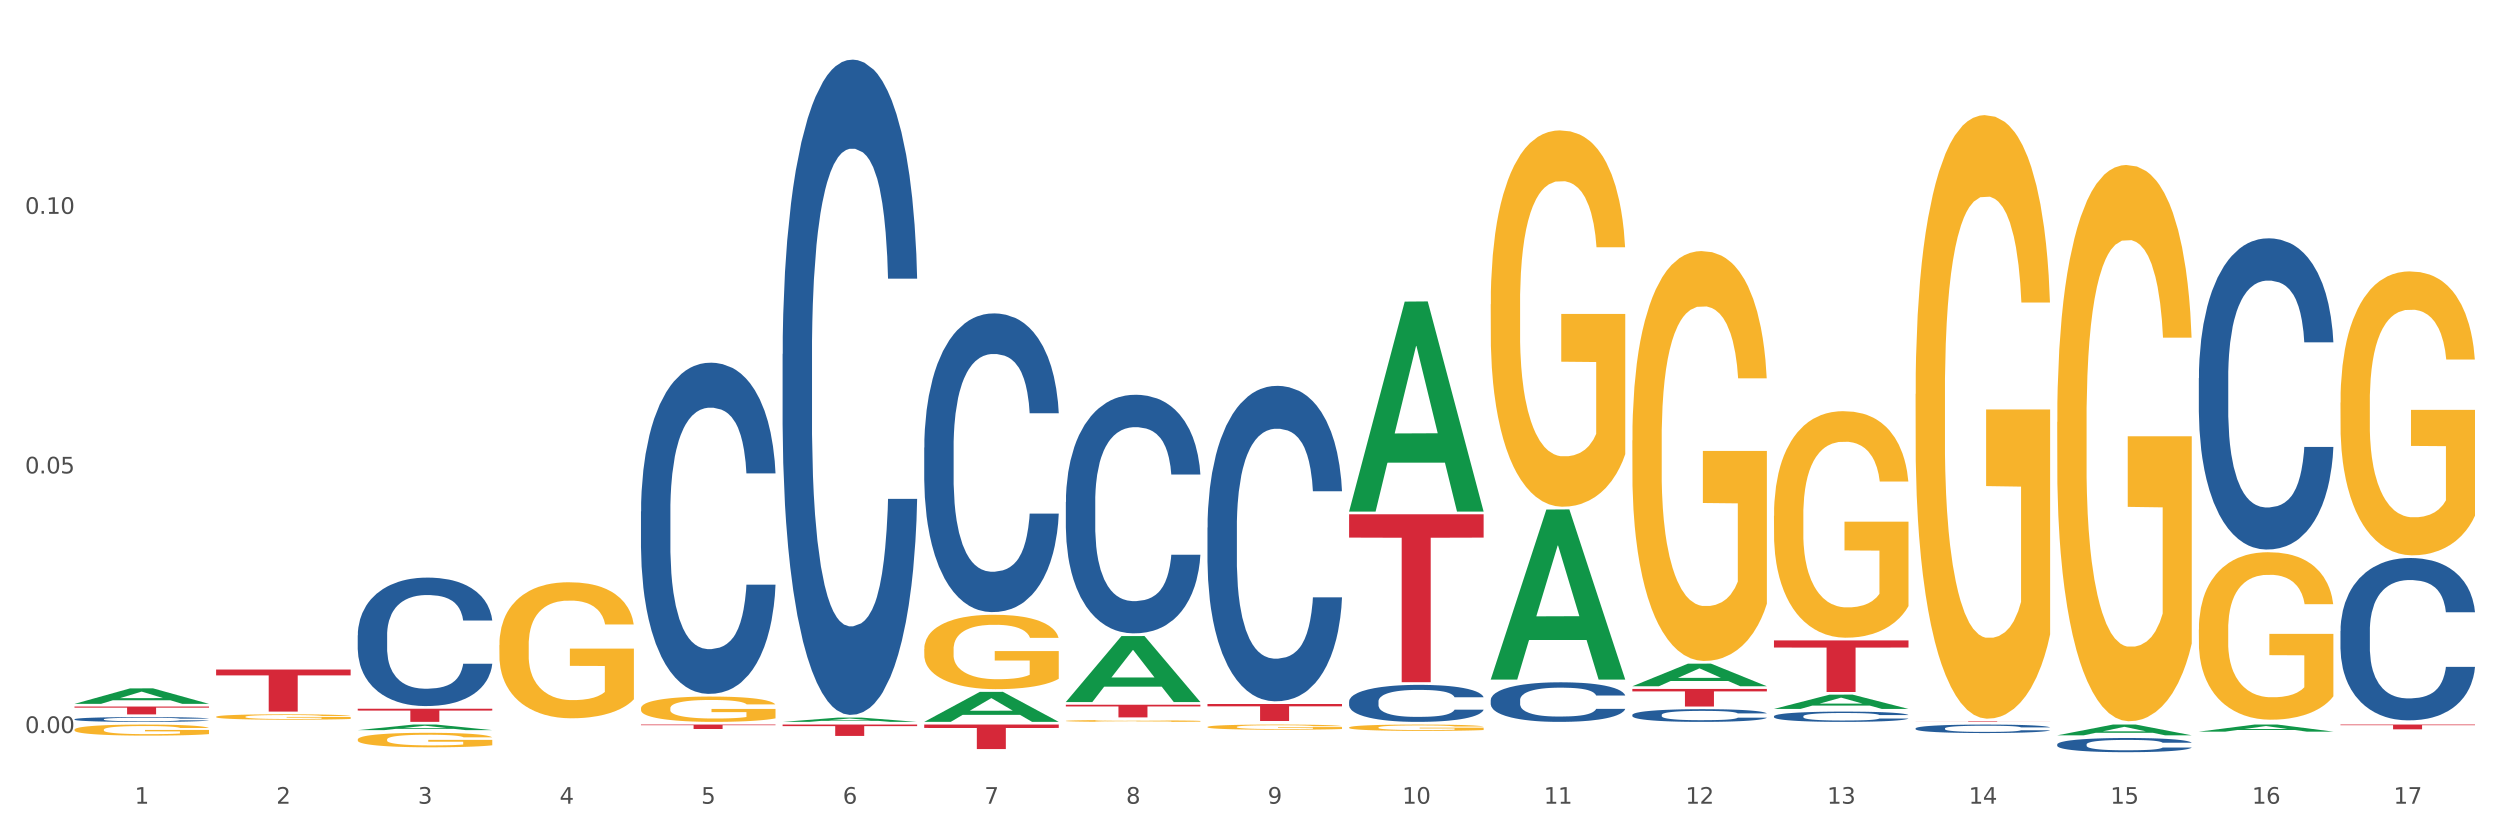 <?xml version="1.0" encoding="utf-8" standalone="no"?>
<!DOCTYPE svg PUBLIC "-//W3C//DTD SVG 1.1//EN"
  "http://www.w3.org/Graphics/SVG/1.1/DTD/svg11.dtd">
<svg xmlns:xlink="http://www.w3.org/1999/xlink" width="1080pt" height="360pt" viewBox="0 0 1080 360" xmlns="http://www.w3.org/2000/svg" version="1.1">
 <rect x="0" y="0" width="1080" height="360" fill="#333333" stroke="none"/>
 <defs>
  <style type="text/css">*{stroke-linejoin: round; stroke-linecap: butt}</style>
 </defs>
 <g id="figure_1">
  <g id="patch_1">
   <path d="M 0 360 
L 1080 360 
L 1080 0 
L 0 0 
z
" style="fill: #ffffff; stroke: #ffffff; stroke-linejoin: miter"/>
  </g>
  <g id="axes_1">
   <g id="matplotlib.axis_1">
    <g id="xtick_1">
     <g id="text_1">
      <!-- 1 -->
      <g style="fill: #4d4d4d" transform="translate(58.182 347.204) scale(0.096 -0.096)">
       <defs>
        <path id="DejaVuSans-31" d="M 794 531 
L 1825 531 
L 1825 4091 
L 703 3866 
L 703 4441 
L 1819 4666 
L 2450 4666 
L 2450 531 
L 3481 531 
L 3481 0 
L 794 0 
L 794 531 
z
" transform="scale(0.016)"/>
       </defs>
       <use xlink:href="#DejaVuSans-31"/>
      </g>
     </g>
    </g>
    <g id="xtick_2">
     <g id="text_2">
      <!-- 2 -->
      <g style="fill: #4d4d4d" transform="translate(119.364 347.204) scale(0.096 -0.096)">
       <defs>
        <path id="DejaVuSans-32" d="M 1228 531 
L 3431 531 
L 3431 0 
L 469 0 
L 469 531 
Q 828 903 1448 1529 
Q 2069 2156 2228 2338 
Q 2531 2678 2651 2914 
Q 2772 3150 2772 3378 
Q 2772 3750 2511 3984 
Q 2250 4219 1831 4219 
Q 1534 4219 1204 4116 
Q 875 4013 500 3803 
L 500 4441 
Q 881 4594 1212 4672 
Q 1544 4750 1819 4750 
Q 2544 4750 2975 4387 
Q 3406 4025 3406 3419 
Q 3406 3131 3298 2873 
Q 3191 2616 2906 2266 
Q 2828 2175 2409 1742 
Q 1991 1309 1228 531 
z
" transform="scale(0.016)"/>
       </defs>
       <use xlink:href="#DejaVuSans-32"/>
      </g>
     </g>
    </g>
    <g id="xtick_3">
     <g id="text_3">
      <!-- 3 -->
      <g style="fill: #4d4d4d" transform="translate(180.545 347.204) scale(0.096 -0.096)">
       <defs>
        <path id="DejaVuSans-33" d="M 2597 2516 
Q 3050 2419 3304 2112 
Q 3559 1806 3559 1356 
Q 3559 666 3084 287 
Q 2609 -91 1734 -91 
Q 1441 -91 1130 -33 
Q 819 25 488 141 
L 488 750 
Q 750 597 1062 519 
Q 1375 441 1716 441 
Q 2309 441 2620 675 
Q 2931 909 2931 1356 
Q 2931 1769 2642 2001 
Q 2353 2234 1838 2234 
L 1294 2234 
L 1294 2753 
L 1863 2753 
Q 2328 2753 2575 2939 
Q 2822 3125 2822 3475 
Q 2822 3834 2567 4026 
Q 2313 4219 1838 4219 
Q 1578 4219 1281 4162 
Q 984 4106 628 3988 
L 628 4550 
Q 988 4650 1302 4700 
Q 1616 4750 1894 4750 
Q 2613 4750 3031 4423 
Q 3450 4097 3450 3541 
Q 3450 3153 3228 2886 
Q 3006 2619 2597 2516 
z
" transform="scale(0.016)"/>
       </defs>
       <use xlink:href="#DejaVuSans-33"/>
      </g>
     </g>
    </g>
    <g id="xtick_4">
     <g id="text_4">
      <!-- 4 -->
      <g style="fill: #4d4d4d" transform="translate(241.726 347.204) scale(0.096 -0.096)">
       <defs>
        <path id="DejaVuSans-34" d="M 2419 4116 
L 825 1625 
L 2419 1625 
L 2419 4116 
z
M 2253 4666 
L 3047 4666 
L 3047 1625 
L 3713 1625 
L 3713 1100 
L 3047 1100 
L 3047 0 
L 2419 0 
L 2419 1100 
L 313 1100 
L 313 1709 
L 2253 4666 
z
" transform="scale(0.016)"/>
       </defs>
       <use xlink:href="#DejaVuSans-34"/>
      </g>
     </g>
    </g>
    <g id="xtick_5">
     <g id="text_5">
      <!-- 5 -->
      <g style="fill: #4d4d4d" transform="translate(302.908 347.204) scale(0.096 -0.096)">
       <defs>
        <path id="DejaVuSans-35" d="M 691 4666 
L 3169 4666 
L 3169 4134 
L 1269 4134 
L 1269 2991 
Q 1406 3038 1543 3061 
Q 1681 3084 1819 3084 
Q 2600 3084 3056 2656 
Q 3513 2228 3513 1497 
Q 3513 744 3044 326 
Q 2575 -91 1722 -91 
Q 1428 -91 1123 -41 
Q 819 9 494 109 
L 494 744 
Q 775 591 1075 516 
Q 1375 441 1709 441 
Q 2250 441 2565 725 
Q 2881 1009 2881 1497 
Q 2881 1984 2565 2268 
Q 2250 2553 1709 2553 
Q 1456 2553 1204 2497 
Q 953 2441 691 2322 
L 691 4666 
z
" transform="scale(0.016)"/>
       </defs>
       <use xlink:href="#DejaVuSans-35"/>
      </g>
     </g>
    </g>
    <g id="xtick_6">
     <g id="text_6">
      <!-- 6 -->
      <g style="fill: #4d4d4d" transform="translate(364.089 347.204) scale(0.096 -0.096)">
       <defs>
        <path id="DejaVuSans-36" d="M 2113 2584 
Q 1688 2584 1439 2293 
Q 1191 2003 1191 1497 
Q 1191 994 1439 701 
Q 1688 409 2113 409 
Q 2538 409 2786 701 
Q 3034 994 3034 1497 
Q 3034 2003 2786 2293 
Q 2538 2584 2113 2584 
z
M 3366 4563 
L 3366 3988 
Q 3128 4100 2886 4159 
Q 2644 4219 2406 4219 
Q 1781 4219 1451 3797 
Q 1122 3375 1075 2522 
Q 1259 2794 1537 2939 
Q 1816 3084 2150 3084 
Q 2853 3084 3261 2657 
Q 3669 2231 3669 1497 
Q 3669 778 3244 343 
Q 2819 -91 2113 -91 
Q 1303 -91 875 529 
Q 447 1150 447 2328 
Q 447 3434 972 4092 
Q 1497 4750 2381 4750 
Q 2619 4750 2861 4703 
Q 3103 4656 3366 4563 
z
" transform="scale(0.016)"/>
       </defs>
       <use xlink:href="#DejaVuSans-36"/>
      </g>
     </g>
    </g>
    <g id="xtick_7">
     <g id="text_7">
      <!-- 7 -->
      <g style="fill: #4d4d4d" transform="translate(425.271 347.204) scale(0.096 -0.096)">
       <defs>
        <path id="DejaVuSans-37" d="M 525 4666 
L 3525 4666 
L 3525 4397 
L 1831 0 
L 1172 0 
L 2766 4134 
L 525 4134 
L 525 4666 
z
" transform="scale(0.016)"/>
       </defs>
       <use xlink:href="#DejaVuSans-37"/>
      </g>
     </g>
    </g>
    <g id="xtick_8">
     <g id="text_8">
      <!-- 8 -->
      <g style="fill: #4d4d4d" transform="translate(486.452 347.204) scale(0.096 -0.096)">
       <defs>
        <path id="DejaVuSans-38" d="M 2034 2216 
Q 1584 2216 1326 1975 
Q 1069 1734 1069 1313 
Q 1069 891 1326 650 
Q 1584 409 2034 409 
Q 2484 409 2743 651 
Q 3003 894 3003 1313 
Q 3003 1734 2745 1975 
Q 2488 2216 2034 2216 
z
M 1403 2484 
Q 997 2584 770 2862 
Q 544 3141 544 3541 
Q 544 4100 942 4425 
Q 1341 4750 2034 4750 
Q 2731 4750 3128 4425 
Q 3525 4100 3525 3541 
Q 3525 3141 3298 2862 
Q 3072 2584 2669 2484 
Q 3125 2378 3379 2068 
Q 3634 1759 3634 1313 
Q 3634 634 3220 271 
Q 2806 -91 2034 -91 
Q 1263 -91 848 271 
Q 434 634 434 1313 
Q 434 1759 690 2068 
Q 947 2378 1403 2484 
z
M 1172 3481 
Q 1172 3119 1398 2916 
Q 1625 2713 2034 2713 
Q 2441 2713 2670 2916 
Q 2900 3119 2900 3481 
Q 2900 3844 2670 4047 
Q 2441 4250 2034 4250 
Q 1625 4250 1398 4047 
Q 1172 3844 1172 3481 
z
" transform="scale(0.016)"/>
       </defs>
       <use xlink:href="#DejaVuSans-38"/>
      </g>
     </g>
    </g>
    <g id="xtick_9">
     <g id="text_9">
      <!-- 9 -->
      <g style="fill: #4d4d4d" transform="translate(547.634 347.204) scale(0.096 -0.096)">
       <defs>
        <path id="DejaVuSans-39" d="M 703 97 
L 703 672 
Q 941 559 1184 500 
Q 1428 441 1663 441 
Q 2288 441 2617 861 
Q 2947 1281 2994 2138 
Q 2813 1869 2534 1725 
Q 2256 1581 1919 1581 
Q 1219 1581 811 2004 
Q 403 2428 403 3163 
Q 403 3881 828 4315 
Q 1253 4750 1959 4750 
Q 2769 4750 3195 4129 
Q 3622 3509 3622 2328 
Q 3622 1225 3098 567 
Q 2575 -91 1691 -91 
Q 1453 -91 1209 -44 
Q 966 3 703 97 
z
M 1959 2075 
Q 2384 2075 2632 2365 
Q 2881 2656 2881 3163 
Q 2881 3666 2632 3958 
Q 2384 4250 1959 4250 
Q 1534 4250 1286 3958 
Q 1038 3666 1038 3163 
Q 1038 2656 1286 2365 
Q 1534 2075 1959 2075 
z
" transform="scale(0.016)"/>
       </defs>
       <use xlink:href="#DejaVuSans-39"/>
      </g>
     </g>
    </g>
    <g id="xtick_10">
     <g id="text_10">
      <!-- 10 -->
      <g style="fill: #4d4d4d" transform="translate(605.761 347.204) scale(0.096 -0.096)">
       <defs>
        <path id="DejaVuSans-30" d="M 2034 4250 
Q 1547 4250 1301 3770 
Q 1056 3291 1056 2328 
Q 1056 1369 1301 889 
Q 1547 409 2034 409 
Q 2525 409 2770 889 
Q 3016 1369 3016 2328 
Q 3016 3291 2770 3770 
Q 2525 4250 2034 4250 
z
M 2034 4750 
Q 2819 4750 3233 4129 
Q 3647 3509 3647 2328 
Q 3647 1150 3233 529 
Q 2819 -91 2034 -91 
Q 1250 -91 836 529 
Q 422 1150 422 2328 
Q 422 3509 836 4129 
Q 1250 4750 2034 4750 
z
" transform="scale(0.016)"/>
       </defs>
       <use xlink:href="#DejaVuSans-31"/>
       <use xlink:href="#DejaVuSans-30" transform="translate(63.623 0)"/>
      </g>
     </g>
    </g>
    <g id="xtick_11">
     <g id="text_11">
      <!-- 11 -->
      <g style="fill: #4d4d4d" transform="translate(666.942 347.204) scale(0.096 -0.096)">
       <use xlink:href="#DejaVuSans-31"/>
       <use xlink:href="#DejaVuSans-31" transform="translate(63.623 0)"/>
      </g>
     </g>
    </g>
    <g id="xtick_12">
     <g id="text_12">
      <!-- 12 -->
      <g style="fill: #4d4d4d" transform="translate(728.124 347.204) scale(0.096 -0.096)">
       <use xlink:href="#DejaVuSans-31"/>
       <use xlink:href="#DejaVuSans-32" transform="translate(63.623 0)"/>
      </g>
     </g>
    </g>
    <g id="xtick_13">
     <g id="text_13">
      <!-- 13 -->
      <g style="fill: #4d4d4d" transform="translate(789.305 347.204) scale(0.096 -0.096)">
       <use xlink:href="#DejaVuSans-31"/>
       <use xlink:href="#DejaVuSans-33" transform="translate(63.623 0)"/>
      </g>
     </g>
    </g>
    <g id="xtick_14">
     <g id="text_14">
      <!-- 14 -->
      <g style="fill: #4d4d4d" transform="translate(850.487 347.204) scale(0.096 -0.096)">
       <use xlink:href="#DejaVuSans-31"/>
       <use xlink:href="#DejaVuSans-34" transform="translate(63.623 0)"/>
      </g>
     </g>
    </g>
    <g id="xtick_15">
     <g id="text_15">
      <!-- 15 -->
      <g style="fill: #4d4d4d" transform="translate(911.668 347.204) scale(0.096 -0.096)">
       <use xlink:href="#DejaVuSans-31"/>
       <use xlink:href="#DejaVuSans-35" transform="translate(63.623 0)"/>
      </g>
     </g>
    </g>
    <g id="xtick_16">
     <g id="text_16">
      <!-- 16 -->
      <g style="fill: #4d4d4d" transform="translate(972.849 347.204) scale(0.096 -0.096)">
       <use xlink:href="#DejaVuSans-31"/>
       <use xlink:href="#DejaVuSans-36" transform="translate(63.623 0)"/>
      </g>
     </g>
    </g>
    <g id="xtick_17">
     <g id="text_17">
      <!-- 17 -->
      <g style="fill: #4d4d4d" transform="translate(1034.031 347.204) scale(0.096 -0.096)">
       <use xlink:href="#DejaVuSans-31"/>
       <use xlink:href="#DejaVuSans-37" transform="translate(63.623 0)"/>
      </g>
     </g>
    </g>
    <g id="xtick_18"/>
    <g id="xtick_19"/>
    <g id="xtick_20"/>
    <g id="xtick_21"/>
    <g id="xtick_22"/>
    <g id="xtick_23"/>
    <g id="xtick_24"/>
    <g id="xtick_25"/>
    <g id="xtick_26"/>
    <g id="xtick_27"/>
    <g id="xtick_28"/>
    <g id="xtick_29"/>
    <g id="xtick_30"/>
    <g id="xtick_31"/>
    <g id="xtick_32"/>
    <g id="xtick_33"/>
   </g>
   <g id="matplotlib.axis_2">
    <g id="ytick_1">
     <g id="text_18">
      <!-- 0.00 -->
      <g style="fill: #4d4d4d" transform="translate(10.8 316.656) scale(0.096 -0.096)">
       <defs>
        <path id="DejaVuSans-2e" d="M 684 794 
L 1344 794 
L 1344 0 
L 684 0 
L 684 794 
z
" transform="scale(0.016)"/>
       </defs>
       <use xlink:href="#DejaVuSans-30"/>
       <use xlink:href="#DejaVuSans-2e" transform="translate(63.623 0)"/>
       <use xlink:href="#DejaVuSans-30" transform="translate(95.41 0)"/>
       <use xlink:href="#DejaVuSans-30" transform="translate(159.033 0)"/>
      </g>
     </g>
    </g>
    <g id="ytick_2">
     <g id="text_19">
      <!-- 0.05 -->
      <g style="fill: #4d4d4d" transform="translate(10.8 204.52) scale(0.096 -0.096)">
       <use xlink:href="#DejaVuSans-30"/>
       <use xlink:href="#DejaVuSans-2e" transform="translate(63.623 0)"/>
       <use xlink:href="#DejaVuSans-30" transform="translate(95.41 0)"/>
       <use xlink:href="#DejaVuSans-35" transform="translate(159.033 0)"/>
      </g>
     </g>
    </g>
    <g id="ytick_3">
     <g id="text_20">
      <!-- 0.10 -->
      <g style="fill: #4d4d4d" transform="translate(10.8 92.383) scale(0.096 -0.096)">
       <use xlink:href="#DejaVuSans-30"/>
       <use xlink:href="#DejaVuSans-2e" transform="translate(63.623 0)"/>
       <use xlink:href="#DejaVuSans-31" transform="translate(95.41 0)"/>
       <use xlink:href="#DejaVuSans-30" transform="translate(159.033 0)"/>
      </g>
     </g>
    </g>
    <g id="ytick_4"/>
    <g id="ytick_5"/>
    <g id="ytick_6"/>
   </g>
   <g id="PolyCollection_1">
    <path d="M 32.175 304.065 
L 32.235 304.059 
L 56.203 297.378 
L 66.15 297.372 
L 90.297 304.078 
L 78.793 304.078 
L 73.58 302.516 
L 48.833 302.516 
L 48.653 302.541 
L 43.62 304.078 
L 32.175 304.078 
L 32.175 304.065 
L 51.949 301.584 
L 70.464 301.578 
L 61.296 298.801 
L 61.176 298.788 
L 61.056 298.807 
L 51.889 301.578 
L 51.949 301.584 
L 32.175 304.065 
z
" clip-path="url(#p52b57e04d9)" style="fill: #109648"/>
    <path d="M 949.896 271.992 
L 949.965 271.926 
L 949.965 269.547 
L 950.102 267.498 
L 950.788 262.542 
L 951.818 258.445 
L 952.572 256.264 
L 953.327 254.48 
L 954.219 252.695 
L 955.317 250.845 
L 957.307 248.136 
L 958.543 246.748 
L 960.052 245.294 
L 962.797 243.179 
L 964.787 241.99 
L 966.846 240.999 
L 970.208 239.809 
L 972.404 239.28 
L 974.737 238.884 
L 977.551 238.62 
L 979.678 238.554 
L 984.344 238.752 
L 988.324 239.347 
L 990.246 239.809 
L 992.716 240.602 
L 994.02 241.131 
L 996.147 242.188 
L 998.343 243.576 
L 999.853 244.765 
L 1002.117 247.012 
L 1003.833 249.259 
L 1005.411 252.035 
L 1006.234 253.951 
L 1006.852 255.735 
L 1007.401 257.784 
L 1007.95 261.022 
L 995.598 261.022 
L 995.118 258.709 
L 994.363 256.528 
L 993.265 254.414 
L 992.304 253.092 
L 990.657 251.44 
L 989.148 250.382 
L 987.569 249.589 
L 985.648 248.929 
L 984.138 248.598 
L 982.011 248.334 
L 977.825 248.4 
L 975.012 248.929 
L 973.09 249.589 
L 971.855 250.184 
L 970.757 250.845 
L 969.522 251.77 
L 968.081 253.158 
L 967.052 254.414 
L 966.022 256 
L 965.199 257.586 
L 964.444 259.436 
L 963.826 261.418 
L 963.346 263.467 
L 962.934 265.978 
L 962.591 270.141 
L 962.591 279.195 
L 962.728 281.243 
L 963.072 283.953 
L 963.483 286.001 
L 964.169 288.446 
L 964.787 290.099 
L 965.954 292.478 
L 967.257 294.46 
L 968.287 295.716 
L 969.316 296.773 
L 971.1 298.227 
L 973.09 299.416 
L 974.806 300.143 
L 977.139 300.804 
L 978.717 301.068 
L 980.09 301.201 
L 983.452 301.201 
L 985.854 301.002 
L 988.53 300.54 
L 990.589 299.945 
L 992.304 299.218 
L 994.226 298.029 
L 995.461 296.905 
L 995.461 283.094 
L 980.364 283.028 
L 980.364 273.842 
L 1008.019 273.842 
L 1008.019 300.804 
L 1006.852 302.192 
L 1005.548 303.447 
L 1004.176 304.571 
L 1002.117 305.959 
L 999.647 307.28 
L 997.451 308.205 
L 995.118 308.998 
L 992.373 309.725 
L 988.805 310.386 
L 986.609 310.651 
L 983.864 310.849 
L 980.639 310.915 
L 977.825 310.783 
L 975.08 310.452 
L 972.198 309.858 
L 969.385 308.998 
L 967.257 308.139 
L 965.13 307.082 
L 962.866 305.694 
L 961.082 304.373 
L 959.709 303.183 
L 958.199 301.663 
L 956.553 299.681 
L 955.317 297.896 
L 954.219 296.046 
L 953.053 293.667 
L 952.229 291.619 
L 951.406 289.041 
L 950.926 287.125 
L 950.377 284.151 
L 949.965 279.988 
L 949.896 271.992 
z
" clip-path="url(#p52b57e04d9)" style="fill: #f7b32b"/>
    <path d="M 1011.078 173.923 
L 1011.146 173.811 
L 1011.146 169.778 
L 1011.284 166.305 
L 1011.97 157.903 
L 1012.999 150.958 
L 1013.754 147.261 
L 1014.509 144.236 
L 1015.401 141.211 
L 1016.499 138.075 
L 1018.489 133.482 
L 1019.724 131.129 
L 1021.234 128.665 
L 1023.978 125.08 
L 1025.969 123.064 
L 1028.027 121.383 
L 1031.39 119.367 
L 1033.585 118.471 
L 1035.919 117.798 
L 1038.732 117.35 
L 1040.859 117.238 
L 1045.526 117.574 
L 1049.506 118.583 
L 1051.427 119.367 
L 1053.897 120.711 
L 1055.201 121.607 
L 1057.328 123.4 
L 1059.524 125.752 
L 1061.034 127.769 
L 1063.299 131.577 
L 1065.014 135.386 
L 1066.592 140.091 
L 1067.416 143.34 
L 1068.033 146.365 
L 1068.582 149.837 
L 1069.131 155.327 
L 1056.78 155.327 
L 1056.299 151.406 
L 1055.544 147.709 
L 1054.446 144.124 
L 1053.486 141.884 
L 1051.839 139.083 
L 1050.329 137.291 
L 1048.751 135.946 
L 1046.829 134.826 
L 1045.32 134.266 
L 1043.192 133.818 
L 1039.007 133.93 
L 1036.193 134.826 
L 1034.272 135.946 
L 1033.037 136.955 
L 1031.939 138.075 
L 1030.703 139.643 
L 1029.262 141.996 
L 1028.233 144.124 
L 1027.204 146.813 
L 1026.38 149.501 
L 1025.625 152.638 
L 1025.008 155.999 
L 1024.527 159.471 
L 1024.116 163.728 
L 1023.773 170.786 
L 1023.773 186.133 
L 1023.91 189.606 
L 1024.253 194.199 
L 1024.665 197.672 
L 1025.351 201.817 
L 1025.969 204.617 
L 1027.135 208.65 
L 1028.439 212.011 
L 1029.468 214.139 
L 1030.498 215.932 
L 1032.282 218.396 
L 1034.272 220.413 
L 1035.987 221.645 
L 1038.32 222.765 
L 1039.899 223.213 
L 1041.271 223.437 
L 1044.634 223.437 
L 1047.035 223.101 
L 1049.712 222.317 
L 1051.77 221.309 
L 1053.486 220.077 
L 1055.407 218.06 
L 1056.642 216.156 
L 1056.642 192.743 
L 1041.546 192.631 
L 1041.546 177.059 
L 1069.2 177.059 
L 1069.2 222.765 
L 1068.033 225.118 
L 1066.73 227.246 
L 1065.357 229.151 
L 1063.299 231.503 
L 1060.828 233.744 
L 1058.632 235.312 
L 1056.299 236.656 
L 1053.554 237.888 
L 1049.986 239.009 
L 1047.79 239.457 
L 1045.045 239.793 
L 1041.82 239.905 
L 1039.007 239.681 
L 1036.262 239.121 
L 1033.38 238.113 
L 1030.566 236.656 
L 1028.439 235.2 
L 1026.312 233.407 
L 1024.047 231.055 
L 1022.263 228.815 
L 1020.891 226.798 
L 1019.381 224.222 
L 1017.734 220.861 
L 1016.499 217.836 
L 1015.401 214.699 
L 1014.234 210.667 
L 1013.411 207.194 
L 1012.587 202.825 
L 1012.107 199.576 
L 1011.558 194.535 
L 1011.146 187.478 
L 1011.078 173.923 
z
" clip-path="url(#p52b57e04d9)" style="fill: #f7b32b"/>
    <path d="M 154.538 274.459 
L 154.607 274.408 
L 154.607 272.989 
L 154.813 271.062 
L 155.568 267.514 
L 156.53 264.827 
L 158.179 261.685 
L 159.072 260.367 
L 160.24 258.897 
L 162.645 256.514 
L 165.393 254.487 
L 167.317 253.372 
L 168.759 252.662 
L 171.988 251.395 
L 173.843 250.837 
L 175.767 250.381 
L 177.416 250.077 
L 180.164 249.722 
L 182.362 249.57 
L 184.904 249.519 
L 187.034 249.57 
L 189.851 249.773 
L 193.973 250.381 
L 195.553 250.736 
L 197.683 251.344 
L 199.882 252.155 
L 201.668 252.966 
L 203.729 254.132 
L 205.859 255.653 
L 207.92 257.579 
L 209.362 259.353 
L 210.53 261.229 
L 211.561 263.51 
L 212.317 265.993 
L 212.66 268.072 
L 200.088 268.072 
L 199.744 266.196 
L 199.057 264.169 
L 198.37 262.8 
L 197.614 261.685 
L 196.446 260.417 
L 195.416 259.606 
L 193.698 258.643 
L 192.118 258.035 
L 190.813 257.68 
L 189.233 257.376 
L 185.866 257.072 
L 183.462 257.072 
L 181.95 257.173 
L 180.095 257.427 
L 178.515 257.782 
L 176.66 258.39 
L 175.217 259.049 
L 173.775 259.911 
L 172.95 260.519 
L 171.713 261.634 
L 170.889 262.546 
L 169.79 264.118 
L 169.171 265.233 
L 168.072 268.122 
L 167.591 270.251 
L 167.385 271.721 
L 167.248 273.343 
L 167.248 281.251 
L 167.66 284.799 
L 168.004 286.32 
L 168.553 288.043 
L 169.584 290.274 
L 171.095 292.453 
L 172.675 294.025 
L 173.981 294.988 
L 175.217 295.697 
L 176.454 296.255 
L 177.965 296.762 
L 179.202 297.066 
L 181.057 297.37 
L 183.255 297.522 
L 184.973 297.522 
L 188.477 297.269 
L 190.057 297.015 
L 191.568 296.661 
L 193.217 296.103 
L 194.523 295.495 
L 195.278 295.038 
L 196.515 294.075 
L 197.477 293.062 
L 198.301 291.896 
L 198.851 290.882 
L 199.469 289.361 
L 199.95 287.638 
L 200.088 286.725 
L 212.66 286.725 
L 212.385 288.55 
L 211.904 290.324 
L 210.943 292.707 
L 210.187 294.075 
L 209.019 295.748 
L 207.782 297.167 
L 206.065 298.739 
L 204.485 299.905 
L 202.836 300.918 
L 201.049 301.831 
L 197.82 303.098 
L 196.652 303.453 
L 194.179 304.061 
L 192.256 304.416 
L 189.439 304.771 
L 186.553 304.974 
L 183.53 305.024 
L 180.851 304.923 
L 177.897 304.619 
L 176.042 304.315 
L 173.981 303.858 
L 171.576 303.149 
L 169.309 302.287 
L 167.179 301.273 
L 165.187 300.107 
L 163.332 298.79 
L 160.927 296.61 
L 159.141 294.481 
L 157.836 292.504 
L 156.942 290.831 
L 156.049 288.702 
L 155.568 287.232 
L 154.813 283.684 
L 154.538 280.389 
L 154.538 274.459 
z
" clip-path="url(#p52b57e04d9)" style="fill: #255c99"/>
    <path d="M 32.175 305.227 
L 90.297 305.227 
L 90.297 305.699 
L 67.434 305.702 
L 67.434 308.625 
L 54.901 308.625 
L 54.901 305.702 
L 32.175 305.699 
L 32.175 305.23 
L 32.175 305.227 
z
" clip-path="url(#p52b57e04d9)" style="fill: #d62839"/>
    <path d="M 93.356 289.233 
L 151.479 289.233 
L 151.479 291.761 
L 128.615 291.778 
L 128.615 307.426 
L 116.082 307.426 
L 116.082 291.778 
L 93.356 291.761 
L 93.356 289.25 
L 93.356 289.233 
z
" clip-path="url(#p52b57e04d9)" style="fill: #d62839"/>
    <path d="M 154.538 306.173 
L 212.66 306.173 
L 212.66 306.964 
L 189.797 306.969 
L 189.797 311.86 
L 177.263 311.86 
L 177.263 306.969 
L 154.538 306.964 
L 154.538 306.179 
L 154.538 306.173 
z
" clip-path="url(#p52b57e04d9)" style="fill: #d62839"/>
    <path d="M 276.901 313.009 
L 335.023 313.009 
L 335.023 313.276 
L 312.16 313.278 
L 312.16 314.931 
L 299.626 314.931 
L 299.626 313.278 
L 276.901 313.276 
L 276.901 313.01 
L 276.901 313.009 
z
" clip-path="url(#p52b57e04d9)" style="fill: #d62839"/>
    <path d="M 338.082 313.009 
L 396.204 313.009 
L 396.204 313.693 
L 373.341 313.698 
L 373.341 317.936 
L 360.808 317.936 
L 360.808 313.698 
L 338.082 313.693 
L 338.082 313.013 
L 338.082 313.009 
z
" clip-path="url(#p52b57e04d9)" style="fill: #d62839"/>
    <path d="M 399.263 313.009 
L 457.386 313.009 
L 457.386 314.481 
L 434.523 314.491 
L 434.523 323.606 
L 421.989 323.606 
L 421.989 314.491 
L 399.263 314.481 
L 399.263 313.019 
L 399.263 313.009 
z
" clip-path="url(#p52b57e04d9)" style="fill: #d62839"/>
    <path d="M 460.445 304.432 
L 518.567 304.432 
L 518.567 305.192 
L 495.704 305.197 
L 495.704 309.904 
L 483.17 309.904 
L 483.17 305.197 
L 460.445 305.192 
L 460.445 304.437 
L 460.445 304.432 
z
" clip-path="url(#p52b57e04d9)" style="fill: #d62839"/>
    <path d="M 32.175 315.219 
L 32.244 315.215 
L 32.244 315.057 
L 32.381 314.922 
L 33.067 314.594 
L 34.096 314.324 
L 34.851 314.179 
L 35.606 314.061 
L 36.498 313.943 
L 37.596 313.821 
L 39.586 313.642 
L 40.821 313.55 
L 42.331 313.454 
L 45.076 313.314 
L 47.066 313.236 
L 49.124 313.17 
L 52.487 313.092 
L 54.683 313.057 
L 57.016 313.031 
L 59.829 313.013 
L 61.957 313.009 
L 66.623 313.022 
L 70.603 313.061 
L 72.524 313.092 
L 74.995 313.144 
L 76.299 313.179 
L 78.426 313.249 
L 80.622 313.341 
L 82.131 313.419 
L 84.396 313.568 
L 86.111 313.716 
L 87.69 313.9 
L 88.513 314.026 
L 89.131 314.144 
L 89.68 314.28 
L 90.229 314.494 
L 77.877 314.494 
L 77.397 314.341 
L 76.642 314.197 
L 75.544 314.057 
L 74.583 313.97 
L 72.936 313.86 
L 71.426 313.791 
L 69.848 313.738 
L 67.927 313.694 
L 66.417 313.673 
L 64.29 313.655 
L 60.104 313.66 
L 57.29 313.694 
L 55.369 313.738 
L 54.134 313.777 
L 53.036 313.821 
L 51.801 313.882 
L 50.36 313.974 
L 49.33 314.057 
L 48.301 314.162 
L 47.478 314.267 
L 46.723 314.389 
L 46.105 314.52 
L 45.625 314.656 
L 45.213 314.822 
L 44.87 315.097 
L 44.87 315.695 
L 45.007 315.831 
L 45.35 316.01 
L 45.762 316.145 
L 46.448 316.307 
L 47.066 316.416 
L 48.232 316.573 
L 49.536 316.704 
L 50.566 316.787 
L 51.595 316.857 
L 53.379 316.953 
L 55.369 317.032 
L 57.085 317.08 
L 59.418 317.124 
L 60.996 317.141 
L 62.368 317.15 
L 65.731 317.15 
L 68.133 317.137 
L 70.809 317.106 
L 72.868 317.067 
L 74.583 317.019 
L 76.504 316.94 
L 77.74 316.866 
L 77.74 315.953 
L 62.643 315.949 
L 62.643 315.341 
L 90.297 315.341 
L 90.297 317.124 
L 89.131 317.215 
L 87.827 317.298 
L 86.455 317.373 
L 84.396 317.464 
L 81.926 317.552 
L 79.73 317.613 
L 77.397 317.665 
L 74.652 317.713 
L 71.083 317.757 
L 68.887 317.775 
L 66.143 317.788 
L 62.917 317.792 
L 60.104 317.783 
L 57.359 317.761 
L 54.477 317.722 
L 51.663 317.665 
L 49.536 317.609 
L 47.409 317.539 
L 45.144 317.447 
L 43.36 317.36 
L 41.988 317.281 
L 40.478 317.18 
L 38.831 317.049 
L 37.596 316.931 
L 36.498 316.809 
L 35.332 316.652 
L 34.508 316.516 
L 33.685 316.346 
L 33.204 316.219 
L 32.655 316.023 
L 32.244 315.748 
L 32.175 315.219 
z
" clip-path="url(#p52b57e04d9)" style="fill: #f7b32b"/>
    <path d="M 1011.078 313.009 
L 1069.2 313.009 
L 1069.2 313.297 
L 1046.337 313.299 
L 1046.337 315.082 
L 1033.803 315.082 
L 1033.803 313.299 
L 1011.078 313.297 
L 1011.078 313.011 
L 1011.078 313.009 
z
" clip-path="url(#p52b57e04d9)" style="fill: #d62839"/>
    <path d="M 827.533 311.628 
L 885.656 311.628 
L 885.656 311.66 
L 862.792 311.66 
L 862.792 311.86 
L 850.259 311.86 
L 850.259 311.66 
L 827.533 311.66 
L 827.533 311.628 
L 827.533 311.628 
z
" clip-path="url(#p52b57e04d9)" style="fill: #d62839"/>
    <path d="M 766.352 276.645 
L 824.474 276.645 
L 824.474 279.742 
L 801.611 279.763 
L 801.611 298.93 
L 789.078 298.93 
L 789.078 279.763 
L 766.352 279.742 
L 766.352 276.666 
L 766.352 276.645 
z
" clip-path="url(#p52b57e04d9)" style="fill: #d62839"/>
    <path d="M 888.715 182.313 
L 888.783 182.094 
L 888.783 174.193 
L 888.921 167.39 
L 889.607 150.93 
L 890.636 137.323 
L 891.391 130.081 
L 892.146 124.155 
L 893.038 118.23 
L 894.136 112.085 
L 896.126 103.087 
L 897.361 98.478 
L 898.871 93.65 
L 901.616 86.627 
L 903.606 82.676 
L 905.664 79.385 
L 909.027 75.434 
L 911.223 73.678 
L 913.556 72.362 
L 916.369 71.484 
L 918.497 71.264 
L 923.163 71.923 
L 927.143 73.898 
L 929.064 75.434 
L 931.535 78.068 
L 932.838 79.823 
L 934.966 83.335 
L 937.162 87.944 
L 938.671 91.894 
L 940.936 99.356 
L 942.651 106.818 
L 944.23 116.035 
L 945.053 122.4 
L 945.671 128.325 
L 946.22 135.128 
L 946.769 145.882 
L 934.417 145.882 
L 933.936 138.201 
L 933.182 130.959 
L 932.084 123.936 
L 931.123 119.547 
L 929.476 114.06 
L 927.966 110.548 
L 926.388 107.915 
L 924.467 105.72 
L 922.957 104.623 
L 920.83 103.745 
L 916.644 103.965 
L 913.83 105.72 
L 911.909 107.915 
L 910.674 109.89 
L 909.576 112.085 
L 908.341 115.157 
L 906.899 119.766 
L 905.87 123.936 
L 904.841 129.203 
L 904.017 134.47 
L 903.263 140.615 
L 902.645 147.199 
L 902.165 154.002 
L 901.753 162.342 
L 901.41 176.168 
L 901.41 206.235 
L 901.547 213.038 
L 901.89 222.036 
L 902.302 228.84 
L 902.988 236.96 
L 903.606 242.447 
L 904.772 250.347 
L 906.076 256.931 
L 907.105 261.101 
L 908.135 264.613 
L 909.919 269.441 
L 911.909 273.391 
L 913.624 275.805 
L 915.958 278 
L 917.536 278.878 
L 918.908 279.317 
L 922.271 279.317 
L 924.672 278.658 
L 927.349 277.122 
L 929.407 275.147 
L 931.123 272.733 
L 933.044 268.782 
L 934.279 265.051 
L 934.279 219.183 
L 919.183 218.964 
L 919.183 188.458 
L 946.837 188.458 
L 946.837 278 
L 945.671 282.609 
L 944.367 286.778 
L 942.994 290.509 
L 940.936 295.118 
L 938.465 299.507 
L 936.269 302.58 
L 933.936 305.213 
L 931.191 307.628 
L 927.623 309.822 
L 925.427 310.7 
L 922.682 311.358 
L 919.457 311.578 
L 916.644 311.139 
L 913.899 310.042 
L 911.017 308.066 
L 908.203 305.213 
L 906.076 302.36 
L 903.949 298.849 
L 901.684 294.24 
L 899.9 289.851 
L 898.528 285.901 
L 897.018 280.853 
L 895.371 274.269 
L 894.136 268.343 
L 893.038 262.198 
L 891.871 254.298 
L 891.048 247.494 
L 890.224 238.935 
L 889.744 232.571 
L 889.195 222.695 
L 888.783 208.869 
L 888.715 182.313 
z
" clip-path="url(#p52b57e04d9)" style="fill: #f7b32b"/>
    <path d="M 705.171 297.62 
L 763.293 297.62 
L 763.293 298.675 
L 740.43 298.682 
L 740.43 305.209 
L 727.896 305.209 
L 727.896 298.682 
L 705.171 298.675 
L 705.171 297.628 
L 705.171 297.62 
z
" clip-path="url(#p52b57e04d9)" style="fill: #d62839"/>
    <path d="M 521.626 304.121 
L 579.749 304.121 
L 579.749 305.141 
L 556.885 305.147 
L 556.885 311.459 
L 544.352 311.459 
L 544.352 305.147 
L 521.626 305.141 
L 521.626 304.128 
L 521.626 304.121 
z
" clip-path="url(#p52b57e04d9)" style="fill: #d62839"/>
    <path d="M 1011.078 272.571 
L 1011.146 272.507 
L 1011.146 270.713 
L 1011.352 268.279 
L 1012.108 263.795 
L 1013.07 260.4 
L 1014.719 256.428 
L 1015.612 254.763 
L 1016.78 252.905 
L 1019.185 249.894 
L 1021.933 247.332 
L 1023.856 245.922 
L 1025.299 245.026 
L 1028.528 243.424 
L 1030.383 242.719 
L 1032.307 242.143 
L 1033.956 241.759 
L 1036.704 241.31 
L 1038.902 241.118 
L 1041.444 241.054 
L 1043.574 241.118 
L 1046.391 241.374 
L 1050.513 242.143 
L 1052.093 242.591 
L 1054.223 243.36 
L 1056.421 244.385 
L 1058.208 245.41 
L 1060.269 246.883 
L 1062.398 248.805 
L 1064.46 251.239 
L 1065.902 253.481 
L 1067.07 255.852 
L 1068.101 258.734 
L 1068.856 261.873 
L 1069.2 264.5 
L 1056.627 264.5 
L 1056.284 262.129 
L 1055.597 259.567 
L 1054.91 257.837 
L 1054.154 256.428 
L 1052.986 254.827 
L 1051.956 253.802 
L 1050.238 252.585 
L 1048.658 251.816 
L 1047.353 251.367 
L 1045.772 250.983 
L 1042.406 250.599 
L 1040.001 250.599 
L 1038.49 250.727 
L 1036.635 251.047 
L 1035.055 251.496 
L 1033.2 252.264 
L 1031.757 253.097 
L 1030.314 254.186 
L 1029.49 254.955 
L 1028.253 256.364 
L 1027.429 257.517 
L 1026.33 259.503 
L 1025.711 260.912 
L 1024.612 264.564 
L 1024.131 267.254 
L 1023.925 269.112 
L 1023.788 271.162 
L 1023.788 281.155 
L 1024.2 285.639 
L 1024.543 287.561 
L 1025.093 289.739 
L 1026.124 292.558 
L 1027.635 295.312 
L 1029.215 297.298 
L 1030.52 298.515 
L 1031.757 299.412 
L 1032.994 300.117 
L 1034.505 300.757 
L 1035.742 301.142 
L 1037.597 301.526 
L 1039.795 301.718 
L 1041.513 301.718 
L 1045.017 301.398 
L 1046.597 301.078 
L 1048.108 300.629 
L 1049.757 299.925 
L 1051.063 299.156 
L 1051.818 298.579 
L 1053.055 297.362 
L 1054.017 296.081 
L 1054.841 294.608 
L 1055.391 293.326 
L 1056.009 291.405 
L 1056.49 289.227 
L 1056.627 288.074 
L 1069.2 288.074 
L 1068.925 290.38 
L 1068.444 292.622 
L 1067.482 295.633 
L 1066.727 297.362 
L 1065.559 299.476 
L 1064.322 301.27 
L 1062.605 303.256 
L 1061.024 304.729 
L 1059.376 306.01 
L 1057.589 307.163 
L 1054.36 308.765 
L 1053.192 309.213 
L 1050.719 309.982 
L 1048.795 310.43 
L 1045.979 310.879 
L 1043.093 311.135 
L 1040.07 311.199 
L 1037.391 311.071 
L 1034.437 310.687 
L 1032.582 310.302 
L 1030.52 309.726 
L 1028.116 308.829 
L 1025.849 307.74 
L 1023.719 306.459 
L 1021.727 304.985 
L 1019.872 303.32 
L 1017.467 300.565 
L 1015.681 297.875 
L 1014.375 295.376 
L 1013.482 293.262 
L 1012.589 290.572 
L 1012.108 288.714 
L 1011.352 284.23 
L 1011.078 280.066 
L 1011.078 272.571 
z
" clip-path="url(#p52b57e04d9)" style="fill: #255c99"/>
    <path d="M 949.896 163.361 
L 949.965 163.238 
L 949.965 159.8 
L 950.171 155.134 
L 950.927 146.539 
L 951.889 140.031 
L 953.537 132.418 
L 954.431 129.225 
L 955.599 125.664 
L 958.003 119.893 
L 960.751 114.981 
L 962.675 112.28 
L 964.118 110.561 
L 967.347 107.491 
L 969.202 106.14 
L 971.125 105.035 
L 972.774 104.299 
L 975.522 103.439 
L 977.721 103.071 
L 980.263 102.948 
L 982.393 103.071 
L 985.209 103.562 
L 989.331 105.035 
L 990.912 105.895 
L 993.041 107.368 
L 995.24 109.333 
L 997.026 111.298 
L 999.087 114.122 
L 1001.217 117.806 
L 1003.278 122.472 
L 1004.721 126.769 
L 1005.889 131.313 
L 1006.919 136.838 
L 1007.675 142.855 
L 1008.019 147.89 
L 995.446 147.89 
L 995.103 143.346 
L 994.415 138.435 
L 993.728 135.119 
L 992.973 132.418 
L 991.805 129.348 
L 990.774 127.383 
L 989.057 125.05 
L 987.477 123.577 
L 986.171 122.717 
L 984.591 121.981 
L 981.225 121.244 
L 978.82 121.244 
L 977.309 121.489 
L 975.454 122.103 
L 973.873 122.963 
L 972.018 124.436 
L 970.576 126.033 
L 969.133 128.12 
L 968.309 129.594 
L 967.072 132.295 
L 966.247 134.505 
L 965.148 138.312 
L 964.53 141.013 
L 963.431 148.012 
L 962.95 153.17 
L 962.744 156.731 
L 962.606 160.66 
L 962.606 179.815 
L 963.018 188.411 
L 963.362 192.094 
L 963.912 196.269 
L 964.942 201.672 
L 966.454 206.952 
L 968.034 210.759 
L 969.339 213.092 
L 970.576 214.811 
L 971.812 216.162 
L 973.324 217.39 
L 974.56 218.126 
L 976.415 218.863 
L 978.614 219.231 
L 980.331 219.231 
L 983.835 218.617 
L 985.415 218.003 
L 986.927 217.144 
L 988.576 215.793 
L 989.881 214.32 
L 990.637 213.215 
L 991.873 210.882 
L 992.835 208.426 
L 993.66 205.602 
L 994.209 203.146 
L 994.828 199.462 
L 995.309 195.287 
L 995.446 193.077 
L 1008.019 193.077 
L 1007.744 197.497 
L 1007.263 201.795 
L 1006.301 207.566 
L 1005.545 210.882 
L 1004.377 214.934 
L 1003.141 218.372 
L 1001.423 222.178 
L 999.843 225.003 
L 998.194 227.458 
L 996.408 229.669 
L 993.179 232.738 
L 992.011 233.598 
L 989.538 235.071 
L 987.614 235.931 
L 984.797 236.791 
L 981.912 237.282 
L 978.889 237.405 
L 976.209 237.159 
L 973.255 236.422 
L 971.4 235.685 
L 969.339 234.58 
L 966.934 232.861 
L 964.667 230.774 
L 962.538 228.318 
L 960.545 225.494 
L 958.69 222.301 
L 956.286 217.021 
L 954.499 211.864 
L 953.194 207.075 
L 952.301 203.023 
L 951.408 197.866 
L 950.927 194.305 
L 950.171 185.709 
L 949.896 177.728 
L 949.896 163.361 
z
" clip-path="url(#p52b57e04d9)" style="fill: #255c99"/>
    <path d="M 888.715 321.571 
L 888.784 321.565 
L 888.784 321.408 
L 888.99 321.195 
L 889.745 320.803 
L 890.707 320.506 
L 892.356 320.159 
L 893.249 320.013 
L 894.417 319.85 
L 896.822 319.587 
L 899.57 319.363 
L 901.493 319.24 
L 902.936 319.161 
L 906.165 319.021 
L 908.02 318.96 
L 909.944 318.909 
L 911.593 318.875 
L 914.341 318.836 
L 916.539 318.819 
L 919.081 318.814 
L 921.211 318.819 
L 924.028 318.842 
L 928.15 318.909 
L 929.73 318.948 
L 931.86 319.016 
L 934.058 319.105 
L 935.845 319.195 
L 937.906 319.324 
L 940.036 319.492 
L 942.097 319.705 
L 943.539 319.901 
L 944.707 320.108 
L 945.738 320.36 
L 946.494 320.635 
L 946.837 320.865 
L 934.265 320.865 
L 933.921 320.657 
L 933.234 320.433 
L 932.547 320.282 
L 931.791 320.159 
L 930.623 320.019 
L 929.593 319.929 
L 927.875 319.822 
L 926.295 319.755 
L 924.99 319.716 
L 923.41 319.682 
L 920.043 319.649 
L 917.639 319.649 
L 916.127 319.66 
L 914.272 319.688 
L 912.692 319.727 
L 910.837 319.794 
L 909.394 319.867 
L 907.952 319.963 
L 907.127 320.03 
L 905.89 320.153 
L 905.066 320.254 
L 903.967 320.428 
L 903.348 320.551 
L 902.249 320.87 
L 901.768 321.106 
L 901.562 321.268 
L 901.425 321.447 
L 901.425 322.322 
L 901.837 322.714 
L 902.181 322.882 
L 902.73 323.072 
L 903.761 323.319 
L 905.272 323.56 
L 906.852 323.734 
L 908.158 323.84 
L 909.394 323.918 
L 910.631 323.98 
L 912.142 324.036 
L 913.379 324.07 
L 915.234 324.103 
L 917.432 324.12 
L 919.15 324.12 
L 922.654 324.092 
L 924.234 324.064 
L 925.745 324.025 
L 927.394 323.963 
L 928.7 323.896 
L 929.455 323.846 
L 930.692 323.739 
L 931.654 323.627 
L 932.478 323.498 
L 933.028 323.386 
L 933.646 323.218 
L 934.127 323.028 
L 934.265 322.927 
L 946.837 322.927 
L 946.562 323.128 
L 946.081 323.325 
L 945.12 323.588 
L 944.364 323.739 
L 943.196 323.924 
L 941.959 324.081 
L 940.242 324.255 
L 938.662 324.384 
L 937.013 324.496 
L 935.226 324.596 
L 931.997 324.737 
L 930.829 324.776 
L 928.356 324.843 
L 926.433 324.882 
L 923.616 324.921 
L 920.73 324.944 
L 917.707 324.95 
L 915.028 324.938 
L 912.074 324.905 
L 910.219 324.871 
L 908.158 324.821 
L 905.753 324.742 
L 903.486 324.647 
L 901.356 324.535 
L 899.364 324.406 
L 897.509 324.26 
L 895.104 324.019 
L 893.318 323.784 
L 892.013 323.565 
L 891.119 323.381 
L 890.226 323.145 
L 889.745 322.983 
L 888.99 322.59 
L 888.715 322.226 
L 888.715 321.571 
z
" clip-path="url(#p52b57e04d9)" style="fill: #255c99"/>
    <path d="M 827.533 314.656 
L 827.602 314.652 
L 827.602 314.559 
L 827.808 314.431 
L 828.564 314.197 
L 829.526 314.02 
L 831.175 313.812 
L 832.068 313.725 
L 833.236 313.628 
L 835.64 313.471 
L 838.388 313.337 
L 840.312 313.263 
L 841.755 313.216 
L 844.984 313.133 
L 846.839 313.096 
L 848.762 313.066 
L 850.411 313.045 
L 853.159 313.022 
L 855.358 313.012 
L 857.9 313.009 
L 860.03 313.012 
L 862.847 313.025 
L 866.969 313.066 
L 868.549 313.089 
L 870.679 313.129 
L 872.877 313.183 
L 874.663 313.236 
L 876.724 313.313 
L 878.854 313.414 
L 880.915 313.541 
L 882.358 313.658 
L 883.526 313.782 
L 884.557 313.933 
L 885.312 314.097 
L 885.656 314.234 
L 873.083 314.234 
L 872.74 314.11 
L 872.053 313.976 
L 871.366 313.886 
L 870.61 313.812 
L 869.442 313.728 
L 868.411 313.675 
L 866.694 313.611 
L 865.114 313.571 
L 863.808 313.548 
L 862.228 313.528 
L 858.862 313.507 
L 856.457 313.507 
L 854.946 313.514 
L 853.091 313.531 
L 851.511 313.554 
L 849.656 313.594 
L 848.213 313.638 
L 846.77 313.695 
L 845.946 313.735 
L 844.709 313.809 
L 843.885 313.869 
L 842.785 313.973 
L 842.167 314.046 
L 841.068 314.237 
L 840.587 314.378 
L 840.381 314.475 
L 840.243 314.582 
L 840.243 315.104 
L 840.656 315.338 
L 840.999 315.439 
L 841.549 315.553 
L 842.579 315.7 
L 844.091 315.844 
L 845.671 315.948 
L 846.976 316.011 
L 848.213 316.058 
L 849.45 316.095 
L 850.961 316.128 
L 852.198 316.149 
L 854.053 316.169 
L 856.251 316.179 
L 857.969 316.179 
L 861.472 316.162 
L 863.053 316.145 
L 864.564 316.122 
L 866.213 316.085 
L 867.518 316.045 
L 868.274 316.015 
L 869.511 315.951 
L 870.472 315.884 
L 871.297 315.807 
L 871.847 315.74 
L 872.465 315.64 
L 872.946 315.526 
L 873.083 315.466 
L 885.656 315.466 
L 885.381 315.586 
L 884.9 315.703 
L 883.938 315.861 
L 883.182 315.951 
L 882.015 316.062 
L 880.778 316.155 
L 879.06 316.259 
L 877.48 316.336 
L 875.831 316.403 
L 874.045 316.463 
L 870.816 316.547 
L 869.648 316.57 
L 867.175 316.61 
L 865.251 316.634 
L 862.434 316.657 
L 859.549 316.671 
L 856.526 316.674 
L 853.846 316.667 
L 850.892 316.647 
L 849.037 316.627 
L 846.976 316.597 
L 844.572 316.55 
L 842.304 316.493 
L 840.175 316.426 
L 838.182 316.349 
L 836.327 316.262 
L 833.923 316.118 
L 832.136 315.978 
L 830.831 315.847 
L 829.938 315.737 
L 829.045 315.596 
L 828.564 315.499 
L 827.808 315.265 
L 827.533 315.047 
L 827.533 314.656 
z
" clip-path="url(#p52b57e04d9)" style="fill: #255c99"/>
    <path d="M 766.352 309.41 
L 766.421 309.406 
L 766.421 309.292 
L 766.627 309.138 
L 767.383 308.853 
L 768.344 308.638 
L 769.993 308.386 
L 770.886 308.281 
L 772.054 308.163 
L 774.459 307.972 
L 777.207 307.809 
L 779.131 307.72 
L 780.573 307.663 
L 783.802 307.562 
L 785.657 307.517 
L 787.581 307.48 
L 789.23 307.456 
L 791.978 307.427 
L 794.177 307.415 
L 796.719 307.411 
L 798.848 307.415 
L 801.665 307.432 
L 805.787 307.48 
L 807.367 307.509 
L 809.497 307.557 
L 811.696 307.622 
L 813.482 307.687 
L 815.543 307.781 
L 817.673 307.903 
L 819.734 308.057 
L 821.177 308.199 
L 822.345 308.35 
L 823.375 308.532 
L 824.131 308.732 
L 824.474 308.898 
L 811.902 308.898 
L 811.558 308.748 
L 810.871 308.585 
L 810.184 308.476 
L 809.428 308.386 
L 808.261 308.285 
L 807.23 308.22 
L 805.512 308.142 
L 803.932 308.094 
L 802.627 308.065 
L 801.047 308.041 
L 797.68 308.017 
L 795.276 308.017 
L 793.764 308.025 
L 791.909 308.045 
L 790.329 308.073 
L 788.474 308.122 
L 787.031 308.175 
L 785.589 308.244 
L 784.764 308.293 
L 783.528 308.382 
L 782.703 308.455 
L 781.604 308.581 
L 780.986 308.671 
L 779.886 308.902 
L 779.405 309.073 
L 779.199 309.191 
L 779.062 309.321 
L 779.062 309.954 
L 779.474 310.239 
L 779.818 310.361 
L 780.367 310.499 
L 781.398 310.677 
L 782.909 310.852 
L 784.489 310.978 
L 785.795 311.055 
L 787.031 311.112 
L 788.268 311.157 
L 789.78 311.197 
L 791.016 311.222 
L 792.871 311.246 
L 795.07 311.258 
L 796.787 311.258 
L 800.291 311.238 
L 801.871 311.218 
L 803.383 311.189 
L 805.032 311.145 
L 806.337 311.096 
L 807.093 311.059 
L 808.329 310.982 
L 809.291 310.901 
L 810.116 310.807 
L 810.665 310.726 
L 811.283 310.604 
L 811.764 310.466 
L 811.902 310.393 
L 824.474 310.393 
L 824.2 310.539 
L 823.719 310.682 
L 822.757 310.872 
L 822.001 310.982 
L 820.833 311.116 
L 819.596 311.23 
L 817.879 311.356 
L 816.299 311.449 
L 814.65 311.531 
L 812.864 311.604 
L 809.635 311.705 
L 808.467 311.734 
L 805.993 311.782 
L 804.07 311.811 
L 801.253 311.839 
L 798.367 311.856 
L 795.344 311.86 
L 792.665 311.852 
L 789.711 311.827 
L 787.856 311.803 
L 785.795 311.766 
L 783.39 311.709 
L 781.123 311.64 
L 778.993 311.559 
L 777.001 311.466 
L 775.146 311.36 
L 772.741 311.185 
L 770.955 311.015 
L 769.65 310.856 
L 768.757 310.722 
L 767.863 310.552 
L 767.383 310.434 
L 766.627 310.149 
L 766.352 309.885 
L 766.352 309.41 
z
" clip-path="url(#p52b57e04d9)" style="fill: #255c99"/>
    <path d="M 705.171 308.83 
L 705.239 308.825 
L 705.239 308.685 
L 705.445 308.494 
L 706.201 308.142 
L 707.163 307.876 
L 708.812 307.564 
L 709.705 307.434 
L 710.873 307.288 
L 713.277 307.052 
L 716.026 306.851 
L 717.949 306.74 
L 719.392 306.67 
L 722.621 306.544 
L 724.476 306.489 
L 726.4 306.444 
L 728.049 306.414 
L 730.797 306.379 
L 732.995 306.363 
L 735.537 306.358 
L 737.667 306.363 
L 740.484 306.384 
L 744.606 306.444 
L 746.186 306.479 
L 748.316 306.539 
L 750.514 306.62 
L 752.301 306.7 
L 754.362 306.816 
L 756.491 306.966 
L 758.552 307.157 
L 759.995 307.333 
L 761.163 307.519 
L 762.194 307.745 
L 762.949 307.991 
L 763.293 308.197 
L 750.72 308.197 
L 750.377 308.011 
L 749.69 307.81 
L 749.003 307.675 
L 748.247 307.564 
L 747.079 307.439 
L 746.049 307.358 
L 744.331 307.263 
L 742.751 307.202 
L 741.446 307.167 
L 739.865 307.137 
L 736.499 307.107 
L 734.094 307.107 
L 732.583 307.117 
L 730.728 307.142 
L 729.148 307.177 
L 727.293 307.238 
L 725.85 307.303 
L 724.407 307.388 
L 723.583 307.449 
L 722.346 307.559 
L 721.522 307.65 
L 720.423 307.805 
L 719.804 307.916 
L 718.705 308.202 
L 718.224 308.413 
L 718.018 308.559 
L 717.881 308.72 
L 717.881 309.503 
L 718.293 309.855 
L 718.636 310.006 
L 719.186 310.177 
L 720.216 310.398 
L 721.728 310.614 
L 723.308 310.769 
L 724.613 310.865 
L 725.85 310.935 
L 727.087 310.991 
L 728.598 311.041 
L 729.835 311.071 
L 731.69 311.101 
L 733.888 311.116 
L 735.606 311.116 
L 739.11 311.091 
L 740.69 311.066 
L 742.201 311.031 
L 743.85 310.975 
L 745.155 310.915 
L 745.911 310.87 
L 747.148 310.774 
L 748.11 310.674 
L 748.934 310.558 
L 749.484 310.458 
L 750.102 310.307 
L 750.583 310.136 
L 750.72 310.046 
L 763.293 310.046 
L 763.018 310.227 
L 762.537 310.403 
L 761.575 310.639 
L 760.82 310.774 
L 759.652 310.94 
L 758.415 311.081 
L 756.697 311.237 
L 755.117 311.352 
L 753.468 311.453 
L 751.682 311.543 
L 748.453 311.669 
L 747.285 311.704 
L 744.812 311.764 
L 742.888 311.799 
L 740.071 311.835 
L 737.186 311.855 
L 734.163 311.86 
L 731.484 311.85 
L 728.529 311.819 
L 726.674 311.789 
L 724.613 311.744 
L 722.209 311.674 
L 719.942 311.588 
L 717.812 311.488 
L 715.819 311.372 
L 713.965 311.242 
L 711.56 311.026 
L 709.774 310.815 
L 708.468 310.619 
L 707.575 310.453 
L 706.682 310.242 
L 706.201 310.096 
L 705.445 309.745 
L 705.171 309.418 
L 705.171 308.83 
z
" clip-path="url(#p52b57e04d9)" style="fill: #255c99"/>
    <path d="M 643.989 302.437 
L 644.058 302.422 
L 644.058 301.984 
L 644.264 301.39 
L 645.02 300.297 
L 645.982 299.468 
L 647.63 298.5 
L 648.524 298.093 
L 649.691 297.64 
L 652.096 296.906 
L 654.844 296.281 
L 656.768 295.937 
L 658.211 295.718 
L 661.44 295.328 
L 663.295 295.156 
L 665.218 295.015 
L 666.867 294.921 
L 669.615 294.812 
L 671.814 294.765 
L 674.356 294.749 
L 676.485 294.765 
L 679.302 294.827 
L 683.424 295.015 
L 685.005 295.124 
L 687.134 295.312 
L 689.333 295.562 
L 691.119 295.812 
L 693.18 296.171 
L 695.31 296.64 
L 697.371 297.234 
L 698.814 297.781 
L 699.982 298.359 
L 701.012 299.062 
L 701.768 299.828 
L 702.112 300.468 
L 689.539 300.468 
L 689.195 299.89 
L 688.508 299.265 
L 687.821 298.843 
L 687.066 298.5 
L 685.898 298.109 
L 684.867 297.859 
L 683.15 297.562 
L 681.569 297.375 
L 680.264 297.265 
L 678.684 297.171 
L 675.318 297.078 
L 672.913 297.078 
L 671.401 297.109 
L 669.547 297.187 
L 667.966 297.296 
L 666.111 297.484 
L 664.669 297.687 
L 663.226 297.953 
L 662.401 298.14 
L 661.165 298.484 
L 660.34 298.765 
L 659.241 299.25 
L 658.623 299.593 
L 657.524 300.484 
L 657.043 301.14 
L 656.837 301.593 
L 656.699 302.094 
L 656.699 304.531 
L 657.111 305.625 
L 657.455 306.094 
L 658.004 306.625 
L 659.035 307.313 
L 660.546 307.984 
L 662.127 308.469 
L 663.432 308.766 
L 664.669 308.985 
L 665.905 309.156 
L 667.417 309.313 
L 668.653 309.406 
L 670.508 309.5 
L 672.707 309.547 
L 674.424 309.547 
L 677.928 309.469 
L 679.508 309.391 
L 681.02 309.281 
L 682.669 309.11 
L 683.974 308.922 
L 684.73 308.781 
L 685.966 308.484 
L 686.928 308.172 
L 687.753 307.813 
L 688.302 307.5 
L 688.921 307.031 
L 689.402 306.5 
L 689.539 306.219 
L 702.112 306.219 
L 701.837 306.781 
L 701.356 307.328 
L 700.394 308.063 
L 699.638 308.484 
L 698.47 309 
L 697.234 309.438 
L 695.516 309.922 
L 693.936 310.281 
L 692.287 310.594 
L 690.501 310.875 
L 687.272 311.266 
L 686.104 311.375 
L 683.631 311.563 
L 681.707 311.672 
L 678.89 311.782 
L 676.005 311.844 
L 672.982 311.86 
L 670.302 311.828 
L 667.348 311.735 
L 665.493 311.641 
L 663.432 311.5 
L 661.027 311.282 
L 658.76 311.016 
L 656.63 310.703 
L 654.638 310.344 
L 652.783 309.938 
L 650.378 309.266 
L 648.592 308.609 
L 647.287 308 
L 646.394 307.484 
L 645.501 306.828 
L 645.02 306.375 
L 644.264 305.281 
L 643.989 304.266 
L 643.989 302.437 
z
" clip-path="url(#p52b57e04d9)" style="fill: #255c99"/>
    <path d="M 582.808 303.049 
L 582.876 303.034 
L 582.876 302.625 
L 583.083 302.07 
L 583.838 301.047 
L 584.8 300.272 
L 586.449 299.366 
L 587.342 298.986 
L 588.51 298.563 
L 590.915 297.876 
L 593.663 297.291 
L 595.586 296.97 
L 597.029 296.765 
L 600.258 296.4 
L 602.113 296.239 
L 604.037 296.108 
L 605.686 296.02 
L 608.434 295.918 
L 610.632 295.874 
L 613.174 295.859 
L 615.304 295.874 
L 618.121 295.932 
L 622.243 296.108 
L 623.823 296.21 
L 625.953 296.385 
L 628.151 296.619 
L 629.938 296.853 
L 631.999 297.189 
L 634.129 297.627 
L 636.19 298.183 
L 637.632 298.694 
L 638.8 299.235 
L 639.831 299.892 
L 640.587 300.608 
L 640.93 301.207 
L 628.358 301.207 
L 628.014 300.667 
L 627.327 300.082 
L 626.64 299.688 
L 625.884 299.366 
L 624.716 299.001 
L 623.686 298.767 
L 621.968 298.49 
L 620.388 298.314 
L 619.083 298.212 
L 617.503 298.124 
L 614.136 298.037 
L 611.732 298.037 
L 610.22 298.066 
L 608.365 298.139 
L 606.785 298.241 
L 604.93 298.416 
L 603.487 298.606 
L 602.044 298.855 
L 601.22 299.03 
L 599.983 299.352 
L 599.159 299.615 
L 598.06 300.068 
L 597.441 300.389 
L 596.342 301.222 
L 595.861 301.836 
L 595.655 302.259 
L 595.518 302.727 
L 595.518 305.007 
L 595.93 306.029 
L 596.273 306.468 
L 596.823 306.965 
L 597.854 307.608 
L 599.365 308.236 
L 600.945 308.689 
L 602.251 308.966 
L 603.487 309.171 
L 604.724 309.332 
L 606.235 309.478 
L 607.472 309.566 
L 609.327 309.653 
L 611.525 309.697 
L 613.243 309.697 
L 616.747 309.624 
L 618.327 309.551 
L 619.838 309.449 
L 621.487 309.288 
L 622.793 309.113 
L 623.548 308.981 
L 624.785 308.703 
L 625.747 308.411 
L 626.571 308.075 
L 627.121 307.783 
L 627.739 307.345 
L 628.22 306.848 
L 628.358 306.585 
L 640.93 306.585 
L 640.655 307.111 
L 640.174 307.622 
L 639.213 308.309 
L 638.457 308.703 
L 637.289 309.186 
L 636.052 309.595 
L 634.335 310.048 
L 632.754 310.384 
L 631.106 310.676 
L 629.319 310.939 
L 626.09 311.304 
L 624.922 311.407 
L 622.449 311.582 
L 620.525 311.684 
L 617.709 311.787 
L 614.823 311.845 
L 611.8 311.86 
L 609.121 311.83 
L 606.167 311.743 
L 604.312 311.655 
L 602.251 311.524 
L 599.846 311.319 
L 597.579 311.071 
L 595.449 310.778 
L 593.457 310.442 
L 591.602 310.062 
L 589.197 309.434 
L 587.411 308.82 
L 586.105 308.25 
L 585.212 307.768 
L 584.319 307.155 
L 583.838 306.731 
L 583.083 305.708 
L 582.808 304.758 
L 582.808 303.049 
z
" clip-path="url(#p52b57e04d9)" style="fill: #255c99"/>
    <path d="M 521.626 227.921 
L 521.695 227.797 
L 521.695 224.312 
L 521.901 219.582 
L 522.657 210.87 
L 523.619 204.274 
L 525.268 196.557 
L 526.161 193.321 
L 527.329 189.712 
L 529.733 183.862 
L 532.481 178.883 
L 534.405 176.145 
L 535.848 174.403 
L 539.077 171.291 
L 540.932 169.922 
L 542.855 168.802 
L 544.504 168.055 
L 547.252 167.184 
L 549.451 166.811 
L 551.993 166.686 
L 554.123 166.811 
L 556.939 167.308 
L 561.062 168.802 
L 562.642 169.673 
L 564.772 171.167 
L 566.97 173.158 
L 568.756 175.15 
L 570.817 178.012 
L 572.947 181.746 
L 575.008 186.476 
L 576.451 190.832 
L 577.619 195.437 
L 578.649 201.038 
L 579.405 207.136 
L 579.749 212.239 
L 567.176 212.239 
L 566.833 207.634 
L 566.146 202.656 
L 565.459 199.295 
L 564.703 196.557 
L 563.535 193.445 
L 562.504 191.454 
L 560.787 189.089 
L 559.207 187.596 
L 557.901 186.725 
L 556.321 185.978 
L 552.955 185.231 
L 550.55 185.231 
L 549.039 185.48 
L 547.184 186.102 
L 545.604 186.973 
L 543.749 188.467 
L 542.306 190.085 
L 540.863 192.201 
L 540.039 193.694 
L 538.802 196.433 
L 537.978 198.673 
L 536.878 202.531 
L 536.26 205.269 
L 535.161 212.364 
L 534.68 217.591 
L 534.474 221.2 
L 534.336 225.183 
L 534.336 244.599 
L 534.749 253.312 
L 535.092 257.045 
L 535.642 261.277 
L 536.672 266.753 
L 538.184 272.105 
L 539.764 275.964 
L 541.069 278.328 
L 542.306 280.071 
L 543.542 281.44 
L 545.054 282.685 
L 546.291 283.431 
L 548.146 284.178 
L 550.344 284.551 
L 552.062 284.551 
L 555.565 283.929 
L 557.146 283.307 
L 558.657 282.436 
L 560.306 281.067 
L 561.611 279.573 
L 562.367 278.453 
L 563.604 276.088 
L 564.565 273.599 
L 565.39 270.736 
L 565.939 268.247 
L 566.558 264.513 
L 567.039 260.281 
L 567.176 258.041 
L 579.749 258.041 
L 579.474 262.522 
L 578.993 266.878 
L 578.031 272.728 
L 577.275 276.088 
L 576.107 280.195 
L 574.871 283.68 
L 573.153 287.539 
L 571.573 290.401 
L 569.924 292.89 
L 568.138 295.131 
L 564.909 298.242 
L 563.741 299.113 
L 561.268 300.607 
L 559.344 301.478 
L 556.527 302.349 
L 553.642 302.847 
L 550.619 302.972 
L 547.939 302.723 
L 544.985 301.976 
L 543.13 301.229 
L 541.069 300.109 
L 538.665 298.367 
L 536.397 296.251 
L 534.268 293.762 
L 532.275 290.899 
L 530.42 287.663 
L 528.016 282.311 
L 526.229 277.084 
L 524.924 272.23 
L 524.031 268.123 
L 523.138 262.895 
L 522.657 259.286 
L 521.901 250.573 
L 521.626 242.483 
L 521.626 227.921 
z
" clip-path="url(#p52b57e04d9)" style="fill: #255c99"/>
    <path d="M 460.445 216.851 
L 460.514 216.757 
L 460.514 214.121 
L 460.72 210.544 
L 461.475 203.954 
L 462.437 198.965 
L 464.086 193.129 
L 464.979 190.681 
L 466.147 187.951 
L 468.552 183.527 
L 471.3 179.762 
L 473.224 177.691 
L 474.666 176.373 
L 477.895 174.019 
L 479.75 172.984 
L 481.674 172.137 
L 483.323 171.572 
L 486.071 170.913 
L 488.269 170.63 
L 490.811 170.536 
L 492.941 170.63 
L 495.758 171.007 
L 499.88 172.137 
L 501.46 172.796 
L 503.59 173.925 
L 505.789 175.431 
L 507.575 176.938 
L 509.636 179.103 
L 511.766 181.927 
L 513.827 185.504 
L 515.27 188.799 
L 516.437 192.282 
L 517.468 196.518 
L 518.224 201.13 
L 518.567 204.99 
L 505.995 204.99 
L 505.651 201.507 
L 504.964 197.741 
L 504.277 195.2 
L 503.521 193.129 
L 502.353 190.775 
L 501.323 189.269 
L 499.605 187.481 
L 498.025 186.351 
L 496.72 185.692 
L 495.14 185.127 
L 491.773 184.562 
L 489.369 184.562 
L 487.857 184.751 
L 486.002 185.221 
L 484.422 185.88 
L 482.567 187.01 
L 481.124 188.234 
L 479.682 189.834 
L 478.857 190.964 
L 477.621 193.035 
L 476.796 194.729 
L 475.697 197.647 
L 475.079 199.718 
L 473.979 205.084 
L 473.498 209.038 
L 473.292 211.768 
L 473.155 214.78 
L 473.155 229.465 
L 473.567 236.054 
L 473.911 238.878 
L 474.46 242.079 
L 475.491 246.221 
L 477.002 250.269 
L 478.582 253.187 
L 479.888 254.976 
L 481.124 256.293 
L 482.361 257.329 
L 483.872 258.27 
L 485.109 258.835 
L 486.964 259.4 
L 489.163 259.682 
L 490.88 259.682 
L 494.384 259.212 
L 495.964 258.741 
L 497.476 258.082 
L 499.124 257.047 
L 500.43 255.917 
L 501.186 255.07 
L 502.422 253.281 
L 503.384 251.398 
L 504.208 249.233 
L 504.758 247.351 
L 505.376 244.527 
L 505.857 241.326 
L 505.995 239.632 
L 518.567 239.632 
L 518.292 243.02 
L 517.812 246.315 
L 516.85 250.739 
L 516.094 253.281 
L 514.926 256.388 
L 513.689 259.023 
L 511.972 261.942 
L 510.392 264.107 
L 508.743 265.989 
L 506.957 267.684 
L 503.728 270.037 
L 502.56 270.696 
L 500.086 271.826 
L 498.163 272.485 
L 495.346 273.144 
L 492.46 273.52 
L 489.437 273.614 
L 486.758 273.426 
L 483.804 272.861 
L 481.949 272.296 
L 479.888 271.449 
L 477.483 270.131 
L 475.216 268.531 
L 473.086 266.648 
L 471.094 264.483 
L 469.239 262.036 
L 466.834 257.988 
L 465.048 254.034 
L 463.743 250.363 
L 462.849 247.256 
L 461.956 243.303 
L 461.475 240.573 
L 460.72 233.983 
L 460.445 227.865 
L 460.445 216.851 
z
" clip-path="url(#p52b57e04d9)" style="fill: #255c99"/>
    <path d="M 399.263 193.367 
L 399.332 193.249 
L 399.332 189.949 
L 399.538 185.471 
L 400.294 177.222 
L 401.256 170.975 
L 402.905 163.669 
L 403.798 160.605 
L 404.966 157.187 
L 407.37 151.648 
L 410.118 146.934 
L 412.042 144.341 
L 413.485 142.691 
L 416.714 139.745 
L 418.569 138.449 
L 420.493 137.388 
L 422.141 136.681 
L 424.89 135.856 
L 427.088 135.502 
L 429.63 135.384 
L 431.76 135.502 
L 434.577 135.974 
L 438.699 137.388 
L 440.279 138.213 
L 442.409 139.627 
L 444.607 141.513 
L 446.393 143.398 
L 448.455 146.109 
L 450.584 149.644 
L 452.645 154.123 
L 454.088 158.248 
L 455.256 162.608 
L 456.287 167.911 
L 457.042 173.686 
L 457.386 178.518 
L 444.813 178.518 
L 444.47 174.157 
L 443.783 169.443 
L 443.096 166.261 
L 442.34 163.669 
L 441.172 160.722 
L 440.142 158.837 
L 438.424 156.598 
L 436.844 155.183 
L 435.538 154.358 
L 433.958 153.651 
L 430.592 152.944 
L 428.187 152.944 
L 426.676 153.18 
L 424.821 153.769 
L 423.241 154.594 
L 421.386 156.008 
L 419.943 157.54 
L 418.5 159.544 
L 417.676 160.958 
L 416.439 163.551 
L 415.615 165.672 
L 414.515 169.326 
L 413.897 171.918 
L 412.798 178.636 
L 412.317 183.585 
L 412.111 187.003 
L 411.973 190.774 
L 411.973 209.159 
L 412.386 217.409 
L 412.729 220.944 
L 413.279 224.951 
L 414.309 230.137 
L 415.821 235.204 
L 417.401 238.858 
L 418.706 241.097 
L 419.943 242.747 
L 421.18 244.043 
L 422.691 245.221 
L 423.928 245.929 
L 425.783 246.636 
L 427.981 246.989 
L 429.699 246.989 
L 433.203 246.4 
L 434.783 245.811 
L 436.294 244.986 
L 437.943 243.689 
L 439.248 242.275 
L 440.004 241.215 
L 441.241 238.975 
L 442.203 236.618 
L 443.027 233.908 
L 443.577 231.551 
L 444.195 228.015 
L 444.676 224.008 
L 444.813 221.887 
L 457.386 221.887 
L 457.111 226.13 
L 456.63 230.254 
L 455.668 235.793 
L 454.913 238.975 
L 453.745 242.864 
L 452.508 246.164 
L 450.79 249.818 
L 449.21 252.528 
L 447.561 254.885 
L 445.775 257.007 
L 442.546 259.953 
L 441.378 260.778 
L 438.905 262.192 
L 436.981 263.017 
L 434.164 263.842 
L 431.279 264.313 
L 428.256 264.431 
L 425.577 264.195 
L 422.622 263.488 
L 420.767 262.781 
L 418.706 261.721 
L 416.302 260.071 
L 414.035 258.067 
L 411.905 255.71 
L 409.912 253 
L 408.057 249.936 
L 405.653 244.868 
L 403.867 239.918 
L 402.561 235.322 
L 401.668 231.433 
L 400.775 226.483 
L 400.294 223.066 
L 399.538 214.816 
L 399.263 207.156 
L 399.263 193.367 
z
" clip-path="url(#p52b57e04d9)" style="fill: #255c99"/>
    <path d="M 338.082 152.954 
L 338.151 152.695 
L 338.151 145.456 
L 338.357 135.632 
L 339.113 117.536 
L 340.074 103.834 
L 341.723 87.805 
L 342.616 81.084 
L 343.784 73.587 
L 346.189 61.436 
L 348.937 51.095 
L 350.861 45.407 
L 352.304 41.788 
L 355.533 35.325 
L 357.387 32.481 
L 359.311 30.154 
L 360.96 28.603 
L 363.708 26.794 
L 365.907 26.018 
L 368.449 25.759 
L 370.578 26.018 
L 373.395 27.052 
L 377.517 30.154 
L 379.097 31.964 
L 381.227 35.066 
L 383.426 39.203 
L 385.212 43.339 
L 387.273 49.285 
L 389.403 57.041 
L 391.464 66.865 
L 392.907 75.913 
L 394.075 85.479 
L 395.105 97.112 
L 395.861 109.78 
L 396.204 120.379 
L 383.632 120.379 
L 383.288 110.814 
L 382.601 100.473 
L 381.914 93.493 
L 381.159 87.805 
L 379.991 81.342 
L 378.96 77.206 
L 377.243 72.294 
L 375.662 69.192 
L 374.357 67.382 
L 372.777 65.831 
L 369.41 64.28 
L 367.006 64.28 
L 365.494 64.797 
L 363.639 66.089 
L 362.059 67.899 
L 360.204 71.001 
L 358.762 74.362 
L 357.319 78.757 
L 356.494 81.859 
L 355.258 87.547 
L 354.433 92.2 
L 353.334 100.215 
L 352.716 105.902 
L 351.616 120.638 
L 351.136 131.496 
L 350.929 138.993 
L 350.792 147.266 
L 350.792 187.596 
L 351.204 205.692 
L 351.548 213.448 
L 352.097 222.238 
L 353.128 233.613 
L 354.639 244.73 
L 356.22 252.744 
L 357.525 257.656 
L 358.762 261.275 
L 359.998 264.119 
L 361.51 266.704 
L 362.746 268.255 
L 364.601 269.807 
L 366.8 270.582 
L 368.517 270.582 
L 372.021 269.289 
L 373.601 267.997 
L 375.113 266.187 
L 376.762 263.343 
L 378.067 260.241 
L 378.823 257.914 
L 380.059 253.002 
L 381.021 247.832 
L 381.846 241.886 
L 382.395 236.715 
L 383.014 228.96 
L 383.494 220.17 
L 383.632 215.516 
L 396.204 215.516 
L 395.93 224.823 
L 395.449 233.872 
L 394.487 246.022 
L 393.731 253.002 
L 392.563 261.534 
L 391.327 268.772 
L 389.609 276.787 
L 388.029 282.733 
L 386.38 287.903 
L 384.594 292.557 
L 381.365 299.02 
L 380.197 300.829 
L 377.723 303.932 
L 375.8 305.741 
L 372.983 307.551 
L 370.097 308.585 
L 367.075 308.844 
L 364.395 308.327 
L 361.441 306.776 
L 359.586 305.224 
L 357.525 302.898 
L 355.12 299.278 
L 352.853 294.883 
L 350.723 289.713 
L 348.731 283.767 
L 346.876 277.045 
L 344.471 265.929 
L 342.685 255.071 
L 341.38 244.988 
L 340.487 236.457 
L 339.594 225.599 
L 339.113 218.102 
L 338.357 200.005 
L 338.082 183.201 
L 338.082 152.954 
z
" clip-path="url(#p52b57e04d9)" style="fill: #255c99"/>
    <path d="M 276.901 220.968 
L 276.969 220.837 
L 276.969 217.178 
L 277.175 212.213 
L 277.931 203.066 
L 278.893 196.14 
L 280.542 188.038 
L 281.435 184.641 
L 282.603 180.851 
L 285.008 174.71 
L 287.756 169.483 
L 289.679 166.608 
L 291.122 164.779 
L 294.351 161.512 
L 296.206 160.074 
L 298.13 158.898 
L 299.779 158.114 
L 302.527 157.2 
L 304.725 156.807 
L 307.267 156.677 
L 309.397 156.807 
L 312.214 157.33 
L 316.336 158.898 
L 317.916 159.813 
L 320.046 161.381 
L 322.244 163.472 
L 324.031 165.563 
L 326.092 168.568 
L 328.221 172.488 
L 330.283 177.454 
L 331.725 182.027 
L 332.893 186.862 
L 333.924 192.742 
L 334.679 199.145 
L 335.023 204.503 
L 322.45 204.503 
L 322.107 199.668 
L 321.42 194.441 
L 320.733 190.913 
L 319.977 188.038 
L 318.809 184.771 
L 317.779 182.681 
L 316.061 180.198 
L 314.481 178.63 
L 313.176 177.715 
L 311.595 176.931 
L 308.229 176.147 
L 305.824 176.147 
L 304.313 176.408 
L 302.458 177.062 
L 300.878 177.976 
L 299.023 179.545 
L 297.58 181.243 
L 296.137 183.465 
L 295.313 185.033 
L 294.076 187.908 
L 293.252 190.26 
L 292.153 194.31 
L 291.534 197.185 
L 290.435 204.634 
L 289.954 210.122 
L 289.748 213.911 
L 289.611 218.093 
L 289.611 238.478 
L 290.023 247.625 
L 290.366 251.545 
L 290.916 255.988 
L 291.947 261.737 
L 293.458 267.356 
L 295.038 271.407 
L 296.343 273.89 
L 297.58 275.719 
L 298.817 277.157 
L 300.328 278.464 
L 301.565 279.248 
L 303.42 280.032 
L 305.618 280.424 
L 307.336 280.424 
L 310.84 279.77 
L 312.42 279.117 
L 313.931 278.202 
L 315.58 276.765 
L 316.886 275.197 
L 317.641 274.021 
L 318.878 271.538 
L 319.84 268.924 
L 320.664 265.919 
L 321.214 263.306 
L 321.832 259.385 
L 322.313 254.943 
L 322.45 252.59 
L 335.023 252.59 
L 334.748 257.295 
L 334.267 261.868 
L 333.305 268.01 
L 332.55 271.538 
L 331.382 275.85 
L 330.145 279.509 
L 328.428 283.56 
L 326.847 286.565 
L 325.199 289.179 
L 323.412 291.531 
L 320.183 294.798 
L 319.015 295.712 
L 316.542 297.28 
L 314.618 298.195 
L 311.802 299.11 
L 308.916 299.633 
L 305.893 299.763 
L 303.214 299.502 
L 300.26 298.718 
L 298.405 297.934 
L 296.343 296.758 
L 293.939 294.928 
L 291.672 292.707 
L 289.542 290.093 
L 287.55 287.088 
L 285.695 283.69 
L 283.29 278.072 
L 281.504 272.583 
L 280.198 267.487 
L 279.305 263.175 
L 278.412 257.687 
L 277.931 253.897 
L 277.175 244.75 
L 276.901 236.256 
L 276.901 220.968 
z
" clip-path="url(#p52b57e04d9)" style="fill: #255c99"/>
    <path d="M 582.808 222.162 
L 640.93 222.162 
L 640.93 232.243 
L 618.067 232.312 
L 618.067 294.71 
L 605.533 294.71 
L 605.533 232.312 
L 582.808 232.243 
L 582.808 222.23 
L 582.808 222.162 
z
" clip-path="url(#p52b57e04d9)" style="fill: #d62839"/>
    <path d="M 827.533 170.218 
L 827.602 169.98 
L 827.602 161.407 
L 827.739 154.025 
L 828.425 136.165 
L 829.455 121.4 
L 830.21 113.542 
L 830.964 107.112 
L 831.857 100.683 
L 832.954 94.015 
L 834.945 84.251 
L 836.18 79.251 
L 837.689 74.012 
L 840.434 66.391 
L 842.424 62.105 
L 844.483 58.533 
L 847.845 54.246 
L 850.041 52.341 
L 852.374 50.913 
L 855.188 49.96 
L 857.315 49.722 
L 861.981 50.436 
L 865.961 52.579 
L 867.883 54.246 
L 870.353 57.104 
L 871.657 59.009 
L 873.784 62.819 
L 875.98 67.82 
L 877.49 72.106 
L 879.754 80.203 
L 881.47 88.3 
L 883.048 98.301 
L 883.872 105.207 
L 884.489 111.637 
L 885.038 119.019 
L 885.587 130.688 
L 873.235 130.688 
L 872.755 122.353 
L 872 114.494 
L 870.902 106.874 
L 869.941 102.111 
L 868.295 96.158 
L 866.785 92.348 
L 865.207 89.49 
L 863.285 87.109 
L 861.775 85.918 
L 859.648 84.966 
L 855.462 85.204 
L 852.649 87.109 
L 850.727 89.49 
L 849.492 91.633 
L 848.394 94.015 
L 847.159 97.349 
L 845.718 102.35 
L 844.689 106.874 
L 843.659 112.589 
L 842.836 118.305 
L 842.081 124.972 
L 841.464 132.116 
L 840.983 139.498 
L 840.571 148.548 
L 840.228 163.55 
L 840.228 196.174 
L 840.366 203.557 
L 840.709 213.32 
L 841.12 220.702 
L 841.807 229.513 
L 842.424 235.467 
L 843.591 244.039 
L 844.895 251.183 
L 845.924 255.708 
L 846.953 259.518 
L 848.737 264.757 
L 850.727 269.044 
L 852.443 271.663 
L 854.776 274.044 
L 856.354 274.997 
L 857.727 275.473 
L 861.089 275.473 
L 863.491 274.759 
L 866.167 273.092 
L 868.226 270.949 
L 869.941 268.329 
L 871.863 264.043 
L 873.098 259.994 
L 873.098 210.224 
L 858.001 209.986 
L 858.001 176.886 
L 885.656 176.886 
L 885.656 274.044 
L 884.489 279.045 
L 883.185 283.57 
L 881.813 287.618 
L 879.754 292.619 
L 877.284 297.382 
L 875.088 300.715 
L 872.755 303.573 
L 870.01 306.192 
L 866.442 308.574 
L 864.246 309.526 
L 861.501 310.241 
L 858.276 310.479 
L 855.462 310.003 
L 852.717 308.812 
L 849.835 306.669 
L 847.022 303.573 
L 844.895 300.477 
L 842.767 296.667 
L 840.503 291.666 
L 838.719 286.904 
L 837.346 282.617 
L 835.837 277.14 
L 834.19 269.996 
L 832.954 263.566 
L 831.857 256.899 
L 830.69 248.326 
L 829.867 240.944 
L 829.043 231.656 
L 828.563 224.751 
L 828.014 214.035 
L 827.602 199.032 
L 827.533 170.218 
z
" clip-path="url(#p52b57e04d9)" style="fill: #f7b32b"/>
    <path d="M 32.175 310.711 
L 32.244 310.709 
L 32.244 310.656 
L 32.45 310.584 
L 33.206 310.45 
L 34.167 310.349 
L 35.816 310.231 
L 36.709 310.182 
L 37.877 310.126 
L 40.282 310.037 
L 43.03 309.961 
L 44.954 309.919 
L 46.396 309.892 
L 49.625 309.845 
L 51.48 309.824 
L 53.404 309.806 
L 55.053 309.795 
L 57.801 309.782 
L 60 309.776 
L 62.542 309.774 
L 64.671 309.776 
L 67.488 309.784 
L 71.61 309.806 
L 73.19 309.82 
L 75.32 309.843 
L 77.519 309.873 
L 79.305 309.904 
L 81.366 309.947 
L 83.496 310.005 
L 85.557 310.077 
L 87 310.144 
L 88.168 310.214 
L 89.198 310.3 
L 89.954 310.393 
L 90.297 310.471 
L 77.725 310.471 
L 77.381 310.401 
L 76.694 310.324 
L 76.007 310.273 
L 75.251 310.231 
L 74.084 310.184 
L 73.053 310.153 
L 71.335 310.117 
L 69.755 310.094 
L 68.45 310.081 
L 66.87 310.069 
L 63.503 310.058 
L 61.099 310.058 
L 59.587 310.062 
L 57.732 310.071 
L 56.152 310.085 
L 54.297 310.107 
L 52.854 310.132 
L 51.412 310.164 
L 50.587 310.187 
L 49.351 310.229 
L 48.526 310.264 
L 47.427 310.323 
L 46.809 310.364 
L 45.709 310.473 
L 45.228 310.553 
L 45.022 310.608 
L 44.885 310.669 
L 44.885 310.966 
L 45.297 311.1 
L 45.641 311.157 
L 46.19 311.222 
L 47.221 311.305 
L 48.732 311.387 
L 50.312 311.446 
L 51.618 311.483 
L 52.854 311.509 
L 54.091 311.53 
L 55.603 311.549 
L 56.839 311.561 
L 58.694 311.572 
L 60.893 311.578 
L 62.61 311.578 
L 66.114 311.568 
L 67.694 311.559 
L 69.206 311.545 
L 70.855 311.524 
L 72.16 311.502 
L 72.916 311.484 
L 74.152 311.448 
L 75.114 311.41 
L 75.939 311.366 
L 76.488 311.328 
L 77.106 311.271 
L 77.587 311.206 
L 77.725 311.172 
L 90.297 311.172 
L 90.023 311.241 
L 89.542 311.307 
L 88.58 311.397 
L 87.824 311.448 
L 86.656 311.511 
L 85.419 311.564 
L 83.702 311.623 
L 82.122 311.667 
L 80.473 311.705 
L 78.687 311.74 
L 75.458 311.787 
L 74.29 311.801 
L 71.816 311.823 
L 69.893 311.837 
L 67.076 311.85 
L 64.19 311.858 
L 61.167 311.86 
L 58.488 311.856 
L 55.534 311.844 
L 53.679 311.833 
L 51.618 311.816 
L 49.213 311.789 
L 46.946 311.757 
L 44.816 311.719 
L 42.824 311.675 
L 40.969 311.625 
L 38.564 311.543 
L 36.778 311.463 
L 35.473 311.389 
L 34.58 311.326 
L 33.686 311.246 
L 33.206 311.191 
L 32.45 311.058 
L 32.175 310.934 
L 32.175 310.711 
z
" clip-path="url(#p52b57e04d9)" style="fill: #255c99"/>
    <path d="M 705.171 190.286 
L 705.239 190.125 
L 705.239 184.303 
L 705.376 179.29 
L 706.063 167.161 
L 707.092 157.134 
L 707.847 151.797 
L 708.602 147.431 
L 709.494 143.065 
L 710.592 138.537 
L 712.582 131.906 
L 713.817 128.51 
L 715.327 124.952 
L 718.071 119.777 
L 720.061 116.866 
L 722.12 114.441 
L 725.483 111.53 
L 727.678 110.236 
L 730.012 109.266 
L 732.825 108.619 
L 734.952 108.457 
L 739.619 108.942 
L 743.599 110.398 
L 745.52 111.53 
L 747.99 113.47 
L 749.294 114.764 
L 751.421 117.351 
L 753.617 120.748 
L 755.127 123.658 
L 757.391 129.157 
L 759.107 134.655 
L 760.685 141.447 
L 761.509 146.137 
L 762.126 150.504 
L 762.675 155.517 
L 763.224 163.441 
L 750.872 163.441 
L 750.392 157.781 
L 749.637 152.444 
L 748.539 147.269 
L 747.579 144.035 
L 745.932 139.992 
L 744.422 137.405 
L 742.844 135.464 
L 740.922 133.847 
L 739.413 133.038 
L 737.285 132.391 
L 733.099 132.553 
L 730.286 133.847 
L 728.365 135.464 
L 727.129 136.919 
L 726.031 138.537 
L 724.796 140.801 
L 723.355 144.197 
L 722.326 147.269 
L 721.297 151.151 
L 720.473 155.032 
L 719.718 159.56 
L 719.101 164.411 
L 718.62 169.425 
L 718.209 175.57 
L 717.866 185.758 
L 717.866 207.914 
L 718.003 212.927 
L 718.346 219.557 
L 718.758 224.571 
L 719.444 230.554 
L 720.061 234.597 
L 721.228 240.419 
L 722.532 245.271 
L 723.561 248.343 
L 724.59 250.931 
L 726.375 254.489 
L 728.365 257.399 
L 730.08 259.178 
L 732.413 260.796 
L 733.992 261.442 
L 735.364 261.766 
L 738.726 261.766 
L 741.128 261.281 
L 743.804 260.149 
L 745.863 258.693 
L 747.579 256.914 
L 749.5 254.003 
L 750.735 251.254 
L 750.735 217.455 
L 735.638 217.293 
L 735.638 194.814 
L 763.293 194.814 
L 763.293 260.796 
L 762.126 264.192 
L 760.823 267.264 
L 759.45 270.013 
L 757.391 273.41 
L 754.921 276.644 
L 752.725 278.908 
L 750.392 280.849 
L 747.647 282.628 
L 744.079 284.245 
L 741.883 284.892 
L 739.138 285.377 
L 735.913 285.538 
L 733.099 285.215 
L 730.355 284.406 
L 727.473 282.951 
L 724.659 280.849 
L 722.532 278.746 
L 720.405 276.159 
L 718.14 272.763 
L 716.356 269.528 
L 714.983 266.617 
L 713.474 262.898 
L 711.827 258.046 
L 710.592 253.68 
L 709.494 249.152 
L 708.327 243.33 
L 707.504 238.317 
L 706.68 232.01 
L 706.2 227.32 
L 705.651 220.043 
L 705.239 209.854 
L 705.171 190.286 
z
" clip-path="url(#p52b57e04d9)" style="fill: #f7b32b"/>
    <path d="M 276.901 305.971 
L 276.969 305.961 
L 276.969 305.601 
L 277.107 305.291 
L 277.793 304.541 
L 278.822 303.921 
L 279.577 303.592 
L 280.332 303.322 
L 281.224 303.052 
L 282.322 302.772 
L 284.312 302.362 
L 285.547 302.152 
L 287.057 301.932 
L 289.801 301.612 
L 291.792 301.432 
L 293.85 301.282 
L 297.213 301.102 
L 299.408 301.022 
L 301.742 300.962 
L 304.555 300.922 
L 306.682 300.912 
L 311.349 300.942 
L 315.329 301.032 
L 317.25 301.102 
L 319.72 301.222 
L 321.024 301.302 
L 323.152 301.462 
L 325.347 301.672 
L 326.857 301.852 
L 329.122 302.192 
L 330.837 302.532 
L 332.415 302.952 
L 333.239 303.242 
L 333.856 303.512 
L 334.405 303.822 
L 334.954 304.311 
L 322.603 304.311 
L 322.122 303.961 
L 321.367 303.632 
L 320.269 303.312 
L 319.309 303.112 
L 317.662 302.862 
L 316.152 302.702 
L 314.574 302.582 
L 312.652 302.482 
L 311.143 302.432 
L 309.015 302.392 
L 304.83 302.402 
L 302.016 302.482 
L 300.095 302.582 
L 298.86 302.672 
L 297.762 302.772 
L 296.526 302.912 
L 295.085 303.122 
L 294.056 303.312 
L 293.027 303.552 
L 292.203 303.792 
L 291.448 304.071 
L 290.831 304.371 
L 290.35 304.681 
L 289.939 305.061 
L 289.596 305.691 
L 289.596 307.061 
L 289.733 307.371 
L 290.076 307.781 
L 290.488 308.091 
L 291.174 308.46 
L 291.792 308.71 
L 292.958 309.07 
L 294.262 309.37 
L 295.291 309.56 
L 296.321 309.72 
L 298.105 309.94 
L 300.095 310.12 
L 301.81 310.23 
L 304.143 310.33 
L 305.722 310.37 
L 307.094 310.39 
L 310.457 310.39 
L 312.858 310.36 
L 315.535 310.29 
L 317.593 310.2 
L 319.309 310.09 
L 321.23 309.91 
L 322.465 309.74 
L 322.465 307.651 
L 307.369 307.641 
L 307.369 306.251 
L 335.023 306.251 
L 335.023 310.33 
L 333.856 310.54 
L 332.553 310.73 
L 331.18 310.9 
L 329.122 311.11 
L 326.651 311.31 
L 324.455 311.45 
L 322.122 311.57 
L 319.377 311.68 
L 315.809 311.78 
L 313.613 311.82 
L 310.868 311.85 
L 307.643 311.86 
L 304.83 311.84 
L 302.085 311.79 
L 299.203 311.7 
L 296.389 311.57 
L 294.262 311.44 
L 292.135 311.28 
L 289.87 311.07 
L 288.086 310.87 
L 286.714 310.69 
L 285.204 310.46 
L 283.557 310.16 
L 282.322 309.89 
L 281.224 309.61 
L 280.057 309.25 
L 279.234 308.94 
L 278.41 308.55 
L 277.93 308.26 
L 277.381 307.811 
L 276.969 307.181 
L 276.901 305.971 
z
" clip-path="url(#p52b57e04d9)" style="fill: #f7b32b"/>
    <path d="M 215.719 278.69 
L 215.788 278.637 
L 215.788 276.704 
L 215.925 275.04 
L 216.611 271.014 
L 217.641 267.686 
L 218.395 265.915 
L 219.15 264.465 
L 220.042 263.016 
L 221.14 261.513 
L 223.13 259.312 
L 224.366 258.185 
L 225.875 257.004 
L 228.62 255.286 
L 230.61 254.32 
L 232.669 253.515 
L 236.031 252.549 
L 238.227 252.119 
L 240.56 251.797 
L 243.374 251.583 
L 245.501 251.529 
L 250.167 251.69 
L 254.147 252.173 
L 256.069 252.549 
L 258.539 253.193 
L 259.843 253.622 
L 261.97 254.481 
L 264.166 255.608 
L 265.676 256.575 
L 267.94 258.4 
L 269.656 260.225 
L 271.234 262.479 
L 272.057 264.036 
L 272.675 265.485 
L 273.224 267.149 
L 273.773 269.78 
L 261.421 269.78 
L 260.941 267.901 
L 260.186 266.13 
L 259.088 264.412 
L 258.127 263.338 
L 256.48 261.996 
L 254.971 261.137 
L 253.392 260.493 
L 251.471 259.956 
L 249.961 259.688 
L 247.834 259.473 
L 243.648 259.527 
L 240.835 259.956 
L 238.913 260.493 
L 237.678 260.976 
L 236.58 261.513 
L 235.345 262.265 
L 233.904 263.392 
L 232.875 264.412 
L 231.845 265.7 
L 231.022 266.988 
L 230.267 268.491 
L 229.649 270.102 
L 229.169 271.766 
L 228.757 273.806 
L 228.414 277.187 
L 228.414 284.541 
L 228.551 286.205 
L 228.895 288.406 
L 229.306 290.07 
L 229.993 292.056 
L 230.61 293.398 
L 231.777 295.331 
L 233.08 296.941 
L 234.11 297.961 
L 235.139 298.82 
L 236.923 300.001 
L 238.913 300.967 
L 240.629 301.558 
L 242.962 302.094 
L 244.54 302.309 
L 245.913 302.416 
L 249.275 302.416 
L 251.677 302.255 
L 254.353 301.88 
L 256.412 301.397 
L 258.127 300.806 
L 260.049 299.84 
L 261.284 298.927 
L 261.284 287.708 
L 246.187 287.655 
L 246.187 280.193 
L 273.842 280.193 
L 273.842 302.094 
L 272.675 303.222 
L 271.371 304.242 
L 269.999 305.154 
L 267.94 306.281 
L 265.47 307.355 
L 263.274 308.106 
L 260.941 308.751 
L 258.196 309.341 
L 254.628 309.878 
L 252.432 310.093 
L 249.687 310.254 
L 246.462 310.307 
L 243.648 310.2 
L 240.903 309.931 
L 238.021 309.448 
L 235.208 308.751 
L 233.08 308.053 
L 230.953 307.194 
L 228.689 306.067 
L 226.905 304.993 
L 225.532 304.027 
L 224.022 302.792 
L 222.376 301.182 
L 221.14 299.733 
L 220.042 298.229 
L 218.876 296.297 
L 218.052 294.633 
L 217.229 292.54 
L 216.749 290.983 
L 216.2 288.567 
L 215.788 285.186 
L 215.719 278.69 
z
" clip-path="url(#p52b57e04d9)" style="fill: #f7b32b"/>
    <path d="M 154.538 319.468 
L 154.606 319.462 
L 154.606 319.256 
L 154.744 319.078 
L 155.43 318.649 
L 156.459 318.293 
L 157.214 318.104 
L 157.969 317.95 
L 158.861 317.795 
L 159.959 317.634 
L 161.949 317.399 
L 163.184 317.279 
L 164.694 317.153 
L 167.439 316.97 
L 169.429 316.866 
L 171.487 316.78 
L 174.85 316.677 
L 177.046 316.631 
L 179.379 316.597 
L 182.192 316.574 
L 184.32 316.568 
L 188.986 316.586 
L 192.966 316.637 
L 194.887 316.677 
L 197.358 316.746 
L 198.661 316.792 
L 200.789 316.884 
L 202.985 317.004 
L 204.494 317.107 
L 206.759 317.302 
L 208.474 317.497 
L 210.053 317.737 
L 210.876 317.904 
L 211.494 318.058 
L 212.043 318.236 
L 212.592 318.517 
L 200.24 318.517 
L 199.759 318.316 
L 199.005 318.127 
L 197.907 317.944 
L 196.946 317.829 
L 195.299 317.686 
L 193.789 317.594 
L 192.211 317.525 
L 190.29 317.468 
L 188.78 317.439 
L 186.653 317.417 
L 182.467 317.422 
L 179.653 317.468 
L 177.732 317.525 
L 176.497 317.577 
L 175.399 317.634 
L 174.164 317.715 
L 172.723 317.835 
L 171.693 317.944 
L 170.664 318.081 
L 169.84 318.219 
L 169.086 318.379 
L 168.468 318.551 
L 167.988 318.729 
L 167.576 318.947 
L 167.233 319.308 
L 167.233 320.093 
L 167.37 320.27 
L 167.713 320.505 
L 168.125 320.683 
L 168.811 320.895 
L 169.429 321.038 
L 170.595 321.245 
L 171.899 321.417 
L 172.928 321.525 
L 173.958 321.617 
L 175.742 321.743 
L 177.732 321.846 
L 179.447 321.909 
L 181.781 321.967 
L 183.359 321.99 
L 184.731 322.001 
L 188.094 322.001 
L 190.495 321.984 
L 193.172 321.944 
L 195.23 321.892 
L 196.946 321.829 
L 198.867 321.726 
L 200.102 321.629 
L 200.102 320.431 
L 185.006 320.425 
L 185.006 319.629 
L 212.66 319.629 
L 212.66 321.967 
L 211.494 322.087 
L 210.19 322.196 
L 208.817 322.293 
L 206.759 322.414 
L 204.288 322.528 
L 202.092 322.609 
L 199.759 322.677 
L 197.014 322.74 
L 193.446 322.798 
L 191.25 322.821 
L 188.505 322.838 
L 185.28 322.843 
L 182.467 322.832 
L 179.722 322.803 
L 176.84 322.752 
L 174.026 322.677 
L 171.899 322.603 
L 169.772 322.511 
L 167.507 322.391 
L 165.723 322.276 
L 164.351 322.173 
L 162.841 322.041 
L 161.194 321.869 
L 159.959 321.715 
L 158.861 321.554 
L 157.694 321.348 
L 156.871 321.17 
L 156.048 320.947 
L 155.567 320.78 
L 155.018 320.523 
L 154.606 320.162 
L 154.538 319.468 
z
" clip-path="url(#p52b57e04d9)" style="fill: #f7b32b"/>
    <path d="M 93.356 309.66 
L 93.425 309.658 
L 93.425 309.58 
L 93.562 309.514 
L 94.248 309.353 
L 95.278 309.22 
L 96.033 309.15 
L 96.787 309.092 
L 97.68 309.034 
L 98.778 308.974 
L 100.768 308.886 
L 102.003 308.841 
L 103.512 308.794 
L 106.257 308.725 
L 108.247 308.687 
L 110.306 308.654 
L 113.668 308.616 
L 115.864 308.599 
L 118.197 308.586 
L 121.011 308.577 
L 123.138 308.575 
L 127.804 308.582 
L 131.784 308.601 
L 133.706 308.616 
L 136.176 308.642 
L 137.48 308.659 
L 139.607 308.693 
L 141.803 308.738 
L 143.313 308.777 
L 145.577 308.85 
L 147.293 308.922 
L 148.871 309.012 
L 149.695 309.075 
L 150.312 309.132 
L 150.861 309.199 
L 151.41 309.304 
L 139.058 309.304 
L 138.578 309.229 
L 137.823 309.158 
L 136.725 309.09 
L 135.764 309.047 
L 134.118 308.993 
L 132.608 308.959 
L 131.03 308.933 
L 129.108 308.912 
L 127.599 308.901 
L 125.471 308.892 
L 121.285 308.895 
L 118.472 308.912 
L 116.55 308.933 
L 115.315 308.952 
L 114.217 308.974 
L 112.982 309.004 
L 111.541 309.049 
L 110.512 309.09 
L 109.482 309.141 
L 108.659 309.192 
L 107.904 309.252 
L 107.287 309.317 
L 106.806 309.383 
L 106.394 309.465 
L 106.051 309.6 
L 106.051 309.893 
L 106.189 309.96 
L 106.532 310.048 
L 106.943 310.114 
L 107.63 310.194 
L 108.247 310.247 
L 109.414 310.324 
L 110.718 310.389 
L 111.747 310.429 
L 112.776 310.464 
L 114.56 310.511 
L 116.55 310.549 
L 118.266 310.573 
L 120.599 310.594 
L 122.177 310.603 
L 123.55 310.607 
L 126.912 310.607 
L 129.314 310.601 
L 131.99 310.586 
L 134.049 310.566 
L 135.764 310.543 
L 137.686 310.504 
L 138.921 310.468 
L 138.921 310.02 
L 123.824 310.018 
L 123.824 309.72 
L 151.479 309.72 
L 151.479 310.594 
L 150.312 310.639 
L 149.008 310.68 
L 147.636 310.717 
L 145.577 310.762 
L 143.107 310.804 
L 140.911 310.834 
L 138.578 310.86 
L 135.833 310.884 
L 132.265 310.905 
L 130.069 310.914 
L 127.324 310.92 
L 124.099 310.922 
L 121.285 310.918 
L 118.54 310.907 
L 115.658 310.888 
L 112.845 310.86 
L 110.718 310.832 
L 108.59 310.798 
L 106.326 310.753 
L 104.542 310.71 
L 103.169 310.672 
L 101.66 310.622 
L 100.013 310.558 
L 98.778 310.5 
L 97.68 310.44 
L 96.513 310.363 
L 95.69 310.296 
L 94.866 310.213 
L 94.386 310.151 
L 93.837 310.054 
L 93.425 309.919 
L 93.356 309.66 
z
" clip-path="url(#p52b57e04d9)" style="fill: #f7b32b"/>
    <path d="M 766.352 222.849 
L 766.421 222.76 
L 766.421 219.542 
L 766.558 216.771 
L 767.244 210.067 
L 768.273 204.526 
L 769.028 201.576 
L 769.783 199.163 
L 770.675 196.749 
L 771.773 194.247 
L 773.763 190.582 
L 774.998 188.705 
L 776.508 186.738 
L 779.253 183.878 
L 781.243 182.269 
L 783.301 180.929 
L 786.664 179.32 
L 788.86 178.605 
L 791.193 178.068 
L 794.006 177.711 
L 796.134 177.621 
L 800.8 177.89 
L 804.78 178.694 
L 806.701 179.32 
L 809.172 180.392 
L 810.476 181.107 
L 812.603 182.537 
L 814.799 184.414 
L 816.308 186.023 
L 818.573 189.062 
L 820.288 192.101 
L 821.867 195.856 
L 822.69 198.448 
L 823.308 200.861 
L 823.857 203.632 
L 824.406 208.012 
L 812.054 208.012 
L 811.574 204.883 
L 810.819 201.934 
L 809.721 199.073 
L 808.76 197.286 
L 807.113 195.051 
L 805.603 193.621 
L 804.025 192.548 
L 802.104 191.655 
L 800.594 191.208 
L 798.467 190.85 
L 794.281 190.939 
L 791.467 191.655 
L 789.546 192.548 
L 788.311 193.353 
L 787.213 194.247 
L 785.978 195.498 
L 784.537 197.375 
L 783.507 199.073 
L 782.478 201.218 
L 781.655 203.364 
L 780.9 205.866 
L 780.282 208.548 
L 779.802 211.319 
L 779.39 214.715 
L 779.047 220.346 
L 779.047 232.592 
L 779.184 235.363 
L 779.527 239.028 
L 779.939 241.798 
L 780.625 245.106 
L 781.243 247.34 
L 782.409 250.558 
L 783.713 253.239 
L 784.743 254.938 
L 785.772 256.368 
L 787.556 258.334 
L 789.546 259.943 
L 791.262 260.926 
L 793.595 261.82 
L 795.173 262.178 
L 796.545 262.357 
L 799.908 262.357 
L 802.31 262.088 
L 804.986 261.463 
L 807.044 260.658 
L 808.76 259.675 
L 810.681 258.066 
L 811.917 256.547 
L 811.917 237.866 
L 796.82 237.776 
L 796.82 225.352 
L 824.474 225.352 
L 824.474 261.82 
L 823.308 263.697 
L 822.004 265.396 
L 820.632 266.915 
L 818.573 268.792 
L 816.103 270.58 
L 813.907 271.831 
L 811.574 272.904 
L 808.829 273.887 
L 805.26 274.781 
L 803.064 275.138 
L 800.32 275.406 
L 797.094 275.496 
L 794.281 275.317 
L 791.536 274.87 
L 788.654 274.066 
L 785.84 272.904 
L 783.713 271.742 
L 781.586 270.312 
L 779.321 268.435 
L 777.537 266.647 
L 776.165 265.038 
L 774.655 262.982 
L 773.008 260.301 
L 771.773 257.887 
L 770.675 255.385 
L 769.509 252.167 
L 768.685 249.396 
L 767.862 245.91 
L 767.381 243.318 
L 766.832 239.296 
L 766.421 233.665 
L 766.352 222.849 
z
" clip-path="url(#p52b57e04d9)" style="fill: #f7b32b"/>
    <path d="M 521.626 314.044 
L 521.695 314.042 
L 521.695 313.968 
L 521.832 313.905 
L 522.518 313.751 
L 523.548 313.625 
L 524.303 313.557 
L 525.057 313.502 
L 525.949 313.447 
L 527.047 313.389 
L 529.037 313.305 
L 530.273 313.262 
L 531.782 313.217 
L 534.527 313.152 
L 536.517 313.115 
L 538.576 313.084 
L 541.938 313.048 
L 544.134 313.031 
L 546.467 313.019 
L 549.281 313.011 
L 551.408 313.009 
L 556.074 313.015 
L 560.054 313.033 
L 561.976 313.048 
L 564.446 313.072 
L 565.75 313.088 
L 567.877 313.121 
L 570.073 313.164 
L 571.583 313.201 
L 573.847 313.271 
L 575.563 313.34 
L 577.141 313.426 
L 577.965 313.485 
L 578.582 313.541 
L 579.131 313.604 
L 579.68 313.704 
L 567.328 313.704 
L 566.848 313.633 
L 566.093 313.565 
L 564.995 313.5 
L 564.034 313.459 
L 562.387 313.408 
L 560.878 313.375 
L 559.299 313.35 
L 557.378 313.33 
L 555.868 313.32 
L 553.741 313.311 
L 549.555 313.314 
L 546.742 313.33 
L 544.82 313.35 
L 543.585 313.369 
L 542.487 313.389 
L 541.252 313.418 
L 539.811 313.461 
L 538.782 313.5 
L 537.752 313.549 
L 536.929 313.598 
L 536.174 313.655 
L 535.556 313.717 
L 535.076 313.78 
L 534.664 313.858 
L 534.321 313.987 
L 534.321 314.267 
L 534.459 314.33 
L 534.802 314.414 
L 535.213 314.478 
L 535.9 314.553 
L 536.517 314.605 
L 537.684 314.678 
L 538.988 314.74 
L 540.017 314.778 
L 541.046 314.811 
L 542.83 314.856 
L 544.82 314.893 
L 546.536 314.916 
L 548.869 314.936 
L 550.447 314.944 
L 551.82 314.948 
L 555.182 314.948 
L 557.584 314.942 
L 560.26 314.928 
L 562.319 314.909 
L 564.034 314.887 
L 565.956 314.85 
L 567.191 314.815 
L 567.191 314.388 
L 552.094 314.386 
L 552.094 314.101 
L 579.749 314.101 
L 579.749 314.936 
L 578.582 314.979 
L 577.278 315.018 
L 575.906 315.053 
L 573.847 315.096 
L 571.377 315.137 
L 569.181 315.165 
L 566.848 315.19 
L 564.103 315.212 
L 560.535 315.233 
L 558.339 315.241 
L 555.594 315.247 
L 552.369 315.249 
L 549.555 315.245 
L 546.81 315.235 
L 543.928 315.216 
L 541.115 315.19 
L 538.988 315.163 
L 536.86 315.13 
L 534.596 315.087 
L 532.812 315.047 
L 531.439 315.01 
L 529.93 314.963 
L 528.283 314.901 
L 527.047 314.846 
L 525.949 314.789 
L 524.783 314.715 
L 523.959 314.652 
L 523.136 314.572 
L 522.656 314.512 
L 522.107 314.42 
L 521.695 314.292 
L 521.626 314.044 
z
" clip-path="url(#p52b57e04d9)" style="fill: #f7b32b"/>
    <path d="M 949.896 316.065 
L 949.956 316.062 
L 973.924 313.012 
L 983.871 313.009 
L 1008.019 316.071 
L 996.514 316.071 
L 991.301 315.358 
L 966.554 315.358 
L 966.374 315.369 
L 961.341 316.071 
L 949.896 316.071 
L 949.896 316.065 
L 969.67 314.932 
L 988.185 314.93 
L 979.017 313.661 
L 978.897 313.656 
L 978.778 313.664 
L 969.61 314.93 
L 969.67 314.932 
L 949.896 316.065 
z
" clip-path="url(#p52b57e04d9)" style="fill: #109648"/>
    <path d="M 399.263 280.434 
L 399.332 280.404 
L 399.332 279.347 
L 399.469 278.437 
L 400.156 276.236 
L 401.185 274.416 
L 401.94 273.447 
L 402.695 272.655 
L 403.587 271.862 
L 404.685 271.04 
L 406.675 269.837 
L 407.91 269.22 
L 409.419 268.574 
L 412.164 267.635 
L 414.154 267.107 
L 416.213 266.666 
L 419.575 266.138 
L 421.771 265.903 
L 424.104 265.727 
L 426.918 265.61 
L 429.045 265.58 
L 433.711 265.668 
L 437.691 265.932 
L 439.613 266.138 
L 442.083 266.49 
L 443.387 266.725 
L 445.514 267.195 
L 447.71 267.811 
L 449.22 268.339 
L 451.484 269.338 
L 453.2 270.336 
L 454.778 271.568 
L 455.602 272.42 
L 456.219 273.212 
L 456.768 274.122 
L 457.317 275.561 
L 444.965 275.561 
L 444.485 274.533 
L 443.73 273.565 
L 442.632 272.625 
L 441.672 272.038 
L 440.025 271.304 
L 438.515 270.835 
L 436.937 270.482 
L 435.015 270.189 
L 433.506 270.042 
L 431.378 269.925 
L 427.192 269.954 
L 424.379 270.189 
L 422.458 270.482 
L 421.222 270.747 
L 420.124 271.04 
L 418.889 271.451 
L 417.448 272.067 
L 416.419 272.625 
L 415.39 273.33 
L 414.566 274.034 
L 413.811 274.856 
L 413.194 275.737 
L 412.713 276.647 
L 412.302 277.762 
L 411.958 279.612 
L 411.958 283.633 
L 412.096 284.543 
L 412.439 285.747 
L 412.851 286.657 
L 413.537 287.743 
L 414.154 288.477 
L 415.321 289.533 
L 416.625 290.414 
L 417.654 290.972 
L 418.683 291.441 
L 420.468 292.087 
L 422.458 292.616 
L 424.173 292.939 
L 426.506 293.232 
L 428.084 293.349 
L 429.457 293.408 
L 432.819 293.408 
L 435.221 293.32 
L 437.897 293.115 
L 439.956 292.85 
L 441.672 292.528 
L 443.593 291.999 
L 444.828 291.5 
L 444.828 285.365 
L 429.731 285.336 
L 429.731 281.255 
L 457.386 281.255 
L 457.386 293.232 
L 456.219 293.849 
L 454.915 294.406 
L 453.543 294.905 
L 451.484 295.522 
L 449.014 296.109 
L 446.818 296.52 
L 444.485 296.872 
L 441.74 297.195 
L 438.172 297.488 
L 435.976 297.606 
L 433.231 297.694 
L 430.006 297.723 
L 427.192 297.665 
L 424.448 297.518 
L 421.565 297.254 
L 418.752 296.872 
L 416.625 296.49 
L 414.497 296.021 
L 412.233 295.404 
L 410.449 294.817 
L 409.076 294.289 
L 407.567 293.614 
L 405.92 292.733 
L 404.685 291.94 
L 403.587 291.119 
L 402.42 290.062 
L 401.597 289.152 
L 400.773 288.007 
L 400.293 287.156 
L 399.744 285.835 
L 399.332 283.985 
L 399.263 280.434 
z
" clip-path="url(#p52b57e04d9)" style="fill: #f7b32b"/>
    <path d="M 766.352 306.251 
L 766.412 306.245 
L 790.38 300.085 
L 800.327 300.079 
L 824.474 306.262 
L 812.97 306.262 
L 807.757 304.822 
L 783.01 304.822 
L 782.83 304.846 
L 777.797 306.262 
L 766.352 306.262 
L 766.352 306.251 
L 786.126 303.963 
L 804.641 303.957 
L 795.473 301.397 
L 795.353 301.385 
L 795.233 301.403 
L 786.066 303.957 
L 786.126 303.963 
L 766.352 306.251 
z
" clip-path="url(#p52b57e04d9)" style="fill: #109648"/>
    <path d="M 888.715 317.656 
L 888.775 317.652 
L 912.743 313.013 
L 922.689 313.009 
L 946.837 317.665 
L 935.333 317.665 
L 930.12 316.581 
L 905.373 316.581 
L 905.193 316.598 
L 900.16 317.665 
L 888.715 317.665 
L 888.715 317.656 
L 908.488 315.934 
L 927.004 315.929 
L 917.836 314.001 
L 917.716 313.992 
L 917.596 314.005 
L 908.428 315.929 
L 908.488 315.934 
L 888.715 317.656 
z
" clip-path="url(#p52b57e04d9)" style="fill: #109648"/>
    <path d="M 643.989 293.462 
L 644.049 293.393 
L 668.017 220.131 
L 677.964 220.062 
L 702.112 293.6 
L 690.607 293.6 
L 685.394 276.476 
L 660.647 276.476 
L 660.467 276.752 
L 655.434 293.6 
L 643.989 293.6 
L 643.989 293.462 
L 663.763 266.257 
L 682.278 266.188 
L 673.11 235.736 
L 672.99 235.598 
L 672.871 235.806 
L 663.703 266.188 
L 663.763 266.257 
L 643.989 293.462 
z
" clip-path="url(#p52b57e04d9)" style="fill: #109648"/>
    <path d="M 582.808 220.842 
L 582.868 220.757 
L 606.836 130.291 
L 616.782 130.206 
L 640.93 221.013 
L 629.425 221.013 
L 624.212 199.867 
L 599.465 199.867 
L 599.286 200.208 
L 594.252 221.013 
L 582.808 221.013 
L 582.808 220.842 
L 602.581 187.248 
L 621.097 187.163 
L 611.929 149.561 
L 611.809 149.39 
L 611.689 149.646 
L 602.521 187.163 
L 602.581 187.248 
L 582.808 220.842 
z
" clip-path="url(#p52b57e04d9)" style="fill: #109648"/>
    <path d="M 460.445 303.229 
L 460.505 303.202 
L 484.473 274.79 
L 494.42 274.763 
L 518.567 303.283 
L 507.063 303.283 
L 501.85 296.642 
L 477.103 296.642 
L 476.923 296.749 
L 471.89 303.283 
L 460.445 303.283 
L 460.445 303.229 
L 480.218 292.678 
L 498.734 292.652 
L 489.566 280.842 
L 489.446 280.789 
L 489.326 280.869 
L 480.159 292.652 
L 480.218 292.678 
L 460.445 303.229 
z
" clip-path="url(#p52b57e04d9)" style="fill: #109648"/>
    <path d="M 399.263 311.835 
L 399.323 311.823 
L 423.291 298.884 
L 433.238 298.872 
L 457.386 311.86 
L 445.881 311.86 
L 440.668 308.835 
L 415.921 308.835 
L 415.741 308.884 
L 410.708 311.86 
L 399.263 311.86 
L 399.263 311.835 
L 419.037 307.031 
L 437.552 307.018 
L 428.385 301.64 
L 428.265 301.616 
L 428.145 301.653 
L 418.977 307.018 
L 419.037 307.031 
L 399.263 311.835 
z
" clip-path="url(#p52b57e04d9)" style="fill: #109648"/>
    <path d="M 338.082 311.856 
L 338.142 311.854 
L 362.11 309.994 
L 372.057 309.993 
L 396.204 311.86 
L 384.7 311.86 
L 379.487 311.425 
L 354.74 311.425 
L 354.56 311.432 
L 349.527 311.86 
L 338.082 311.86 
L 338.082 311.856 
L 357.856 311.165 
L 376.371 311.164 
L 367.203 310.391 
L 367.083 310.387 
L 366.963 310.392 
L 357.796 311.164 
L 357.856 311.165 
L 338.082 311.856 
z
" clip-path="url(#p52b57e04d9)" style="fill: #109648"/>
    <path d="M 154.538 315.415 
L 154.598 315.413 
L 178.566 313.011 
L 188.512 313.009 
L 212.66 315.419 
L 201.156 315.419 
L 195.943 314.858 
L 171.196 314.858 
L 171.016 314.867 
L 165.983 315.419 
L 154.538 315.419 
L 154.538 315.415 
L 174.311 314.523 
L 192.827 314.521 
L 183.659 313.523 
L 183.539 313.518 
L 183.419 313.525 
L 174.251 314.521 
L 174.311 314.523 
L 154.538 315.415 
z
" clip-path="url(#p52b57e04d9)" style="fill: #109648"/>
    <path d="M 582.808 314.278 
L 582.876 314.276 
L 582.876 314.185 
L 583.014 314.107 
L 583.7 313.919 
L 584.729 313.764 
L 585.484 313.681 
L 586.239 313.613 
L 587.131 313.546 
L 588.229 313.475 
L 590.219 313.372 
L 591.454 313.32 
L 592.964 313.265 
L 595.709 313.184 
L 597.699 313.139 
L 599.757 313.101 
L 603.12 313.056 
L 605.316 313.036 
L 607.649 313.021 
L 610.462 313.011 
L 612.589 313.009 
L 617.256 313.016 
L 621.236 313.039 
L 623.157 313.056 
L 625.628 313.086 
L 626.931 313.107 
L 629.059 313.147 
L 631.254 313.199 
L 632.764 313.244 
L 635.029 313.33 
L 636.744 313.415 
L 638.322 313.52 
L 639.146 313.593 
L 639.764 313.661 
L 640.312 313.739 
L 640.861 313.862 
L 628.51 313.862 
L 628.029 313.774 
L 627.274 313.691 
L 626.176 313.611 
L 625.216 313.561 
L 623.569 313.498 
L 622.059 313.458 
L 620.481 313.428 
L 618.56 313.403 
L 617.05 313.39 
L 614.923 313.38 
L 610.737 313.382 
L 607.923 313.403 
L 606.002 313.428 
L 604.767 313.45 
L 603.669 313.475 
L 602.433 313.51 
L 600.992 313.563 
L 599.963 313.611 
L 598.934 313.671 
L 598.11 313.731 
L 597.355 313.801 
L 596.738 313.877 
L 596.258 313.954 
L 595.846 314.05 
L 595.503 314.208 
L 595.503 314.552 
L 595.64 314.629 
L 595.983 314.732 
L 596.395 314.81 
L 597.081 314.903 
L 597.699 314.965 
L 598.865 315.056 
L 600.169 315.131 
L 601.198 315.179 
L 602.228 315.219 
L 604.012 315.274 
L 606.002 315.319 
L 607.717 315.347 
L 610.05 315.372 
L 611.629 315.382 
L 613.001 315.387 
L 616.364 315.387 
L 618.765 315.379 
L 621.442 315.362 
L 623.5 315.339 
L 625.216 315.312 
L 627.137 315.266 
L 628.372 315.224 
L 628.372 314.7 
L 613.276 314.697 
L 613.276 314.348 
L 640.93 314.348 
L 640.93 315.372 
L 639.764 315.425 
L 638.46 315.472 
L 637.087 315.515 
L 635.029 315.568 
L 632.558 315.618 
L 630.362 315.653 
L 628.029 315.683 
L 625.284 315.711 
L 621.716 315.736 
L 619.52 315.746 
L 616.775 315.753 
L 613.55 315.756 
L 610.737 315.751 
L 607.992 315.738 
L 605.11 315.716 
L 602.296 315.683 
L 600.169 315.65 
L 598.042 315.61 
L 595.777 315.557 
L 593.993 315.507 
L 592.621 315.462 
L 591.111 315.404 
L 589.464 315.329 
L 588.229 315.261 
L 587.131 315.191 
L 585.964 315.101 
L 585.141 315.023 
L 584.317 314.925 
L 583.837 314.853 
L 583.288 314.74 
L 582.876 314.582 
L 582.808 314.278 
z
" clip-path="url(#p52b57e04d9)" style="fill: #f7b32b"/>
    <path d="M 643.989 131.455 
L 644.058 131.306 
L 644.058 125.961 
L 644.195 121.358 
L 644.881 110.221 
L 645.911 101.015 
L 646.665 96.115 
L 647.42 92.106 
L 648.312 88.097 
L 649.41 83.939 
L 651.4 77.851 
L 652.635 74.733 
L 654.145 71.466 
L 656.89 66.715 
L 658.88 64.042 
L 660.939 61.815 
L 664.301 59.142 
L 666.497 57.954 
L 668.83 57.063 
L 671.644 56.469 
L 673.771 56.321 
L 678.437 56.766 
L 682.417 58.102 
L 684.339 59.142 
L 686.809 60.924 
L 688.113 62.112 
L 690.24 64.487 
L 692.436 67.606 
L 693.946 70.278 
L 696.21 75.327 
L 697.926 80.375 
L 699.504 86.612 
L 700.327 90.918 
L 700.945 94.927 
L 701.494 99.53 
L 702.043 106.806 
L 689.691 106.806 
L 689.211 101.609 
L 688.456 96.709 
L 687.358 91.957 
L 686.397 88.988 
L 684.75 85.275 
L 683.241 82.9 
L 681.662 81.118 
L 679.741 79.633 
L 678.231 78.891 
L 676.104 78.297 
L 671.918 78.445 
L 669.105 79.633 
L 667.183 81.118 
L 665.948 82.454 
L 664.85 83.939 
L 663.615 86.018 
L 662.174 89.136 
L 661.145 91.957 
L 660.115 95.521 
L 659.292 99.085 
L 658.537 103.242 
L 657.919 107.697 
L 657.439 112.3 
L 657.027 117.942 
L 656.684 127.297 
L 656.684 147.64 
L 656.821 152.243 
L 657.164 158.331 
L 657.576 162.934 
L 658.262 168.428 
L 658.88 172.14 
L 660.047 177.485 
L 661.35 181.94 
L 662.38 184.761 
L 663.409 187.137 
L 665.193 190.404 
L 667.183 193.076 
L 668.899 194.71 
L 671.232 196.195 
L 672.81 196.789 
L 674.183 197.086 
L 677.545 197.086 
L 679.947 196.64 
L 682.623 195.601 
L 684.682 194.264 
L 686.397 192.631 
L 688.319 189.958 
L 689.554 187.434 
L 689.554 156.4 
L 674.457 156.252 
L 674.457 135.612 
L 702.112 135.612 
L 702.112 196.195 
L 700.945 199.313 
L 699.641 202.134 
L 698.269 204.658 
L 696.21 207.777 
L 693.74 210.746 
L 691.544 212.825 
L 689.211 214.607 
L 686.466 216.24 
L 682.898 217.725 
L 680.702 218.319 
L 677.957 218.765 
L 674.732 218.913 
L 671.918 218.616 
L 669.173 217.874 
L 666.291 216.537 
L 663.478 214.607 
L 661.35 212.677 
L 659.223 210.301 
L 656.959 207.183 
L 655.174 204.213 
L 653.802 201.54 
L 652.292 198.125 
L 650.645 193.67 
L 649.41 189.661 
L 648.312 185.504 
L 647.146 180.158 
L 646.322 175.555 
L 645.499 169.764 
L 645.018 165.458 
L 644.47 158.776 
L 644.058 149.422 
L 643.989 131.455 
z
" clip-path="url(#p52b57e04d9)" style="fill: #f7b32b"/>
    <path d="M 705.171 296.453 
L 705.23 296.444 
L 729.198 286.697 
L 739.145 286.687 
L 763.293 296.471 
L 751.788 296.471 
L 746.575 294.193 
L 721.828 294.193 
L 721.649 294.23 
L 716.615 296.471 
L 705.171 296.471 
L 705.171 296.453 
L 724.944 292.833 
L 743.459 292.824 
L 734.292 288.773 
L 734.172 288.754 
L 734.052 288.782 
L 724.884 292.824 
L 724.944 292.833 
L 705.171 296.453 
z
" clip-path="url(#p52b57e04d9)" style="fill: #109648"/>
    <path d="M 460.445 311.426 
L 460.514 311.425 
L 460.514 311.398 
L 460.651 311.376 
L 461.337 311.32 
L 462.366 311.275 
L 463.121 311.25 
L 463.876 311.23 
L 464.768 311.21 
L 465.866 311.19 
L 467.856 311.16 
L 469.091 311.144 
L 470.601 311.128 
L 473.346 311.104 
L 475.336 311.091 
L 477.394 311.08 
L 480.757 311.067 
L 482.953 311.061 
L 485.286 311.056 
L 488.099 311.053 
L 490.227 311.053 
L 494.893 311.055 
L 498.873 311.062 
L 500.794 311.067 
L 503.265 311.076 
L 504.568 311.081 
L 506.696 311.093 
L 508.892 311.109 
L 510.401 311.122 
L 512.666 311.147 
L 514.381 311.172 
L 515.96 311.203 
L 516.783 311.224 
L 517.401 311.244 
L 517.95 311.267 
L 518.499 311.303 
L 506.147 311.303 
L 505.666 311.278 
L 504.912 311.253 
L 503.814 311.23 
L 502.853 311.215 
L 501.206 311.196 
L 499.696 311.185 
L 498.118 311.176 
L 496.197 311.168 
L 494.687 311.165 
L 492.56 311.162 
L 488.374 311.163 
L 485.56 311.168 
L 483.639 311.176 
L 482.404 311.182 
L 481.306 311.19 
L 480.071 311.2 
L 478.63 311.216 
L 477.6 311.23 
L 476.571 311.247 
L 475.747 311.265 
L 474.993 311.286 
L 474.375 311.308 
L 473.895 311.331 
L 473.483 311.359 
L 473.14 311.405 
L 473.14 311.506 
L 473.277 311.529 
L 473.62 311.559 
L 474.032 311.582 
L 474.718 311.609 
L 475.336 311.628 
L 476.502 311.654 
L 477.806 311.676 
L 478.835 311.69 
L 479.865 311.702 
L 481.649 311.718 
L 483.639 311.731 
L 485.354 311.74 
L 487.688 311.747 
L 489.266 311.75 
L 490.638 311.751 
L 494.001 311.751 
L 496.403 311.749 
L 499.079 311.744 
L 501.137 311.737 
L 502.853 311.729 
L 504.774 311.716 
L 506.01 311.703 
L 506.01 311.549 
L 490.913 311.549 
L 490.913 311.446 
L 518.567 311.446 
L 518.567 311.747 
L 517.401 311.762 
L 516.097 311.776 
L 514.724 311.789 
L 512.666 311.804 
L 510.195 311.819 
L 508 311.829 
L 505.666 311.838 
L 502.922 311.846 
L 499.353 311.854 
L 497.157 311.857 
L 494.413 311.859 
L 491.187 311.86 
L 488.374 311.858 
L 485.629 311.855 
L 482.747 311.848 
L 479.933 311.838 
L 477.806 311.829 
L 475.679 311.817 
L 473.414 311.801 
L 471.63 311.787 
L 470.258 311.773 
L 468.748 311.756 
L 467.101 311.734 
L 465.866 311.714 
L 464.768 311.694 
L 463.601 311.667 
L 462.778 311.644 
L 461.955 311.616 
L 461.474 311.594 
L 460.925 311.561 
L 460.514 311.515 
L 460.445 311.426 
z
" clip-path="url(#p52b57e04d9)" style="fill: #f7b32b"/>
   </g>
  </g>
 </g>
 <defs>
  <clipPath id="p52b57e04d9">
   <rect x="32.175" y="10.8" width="1037.025" height="329.109"/>
  </clipPath>
 </defs>
</svg>
